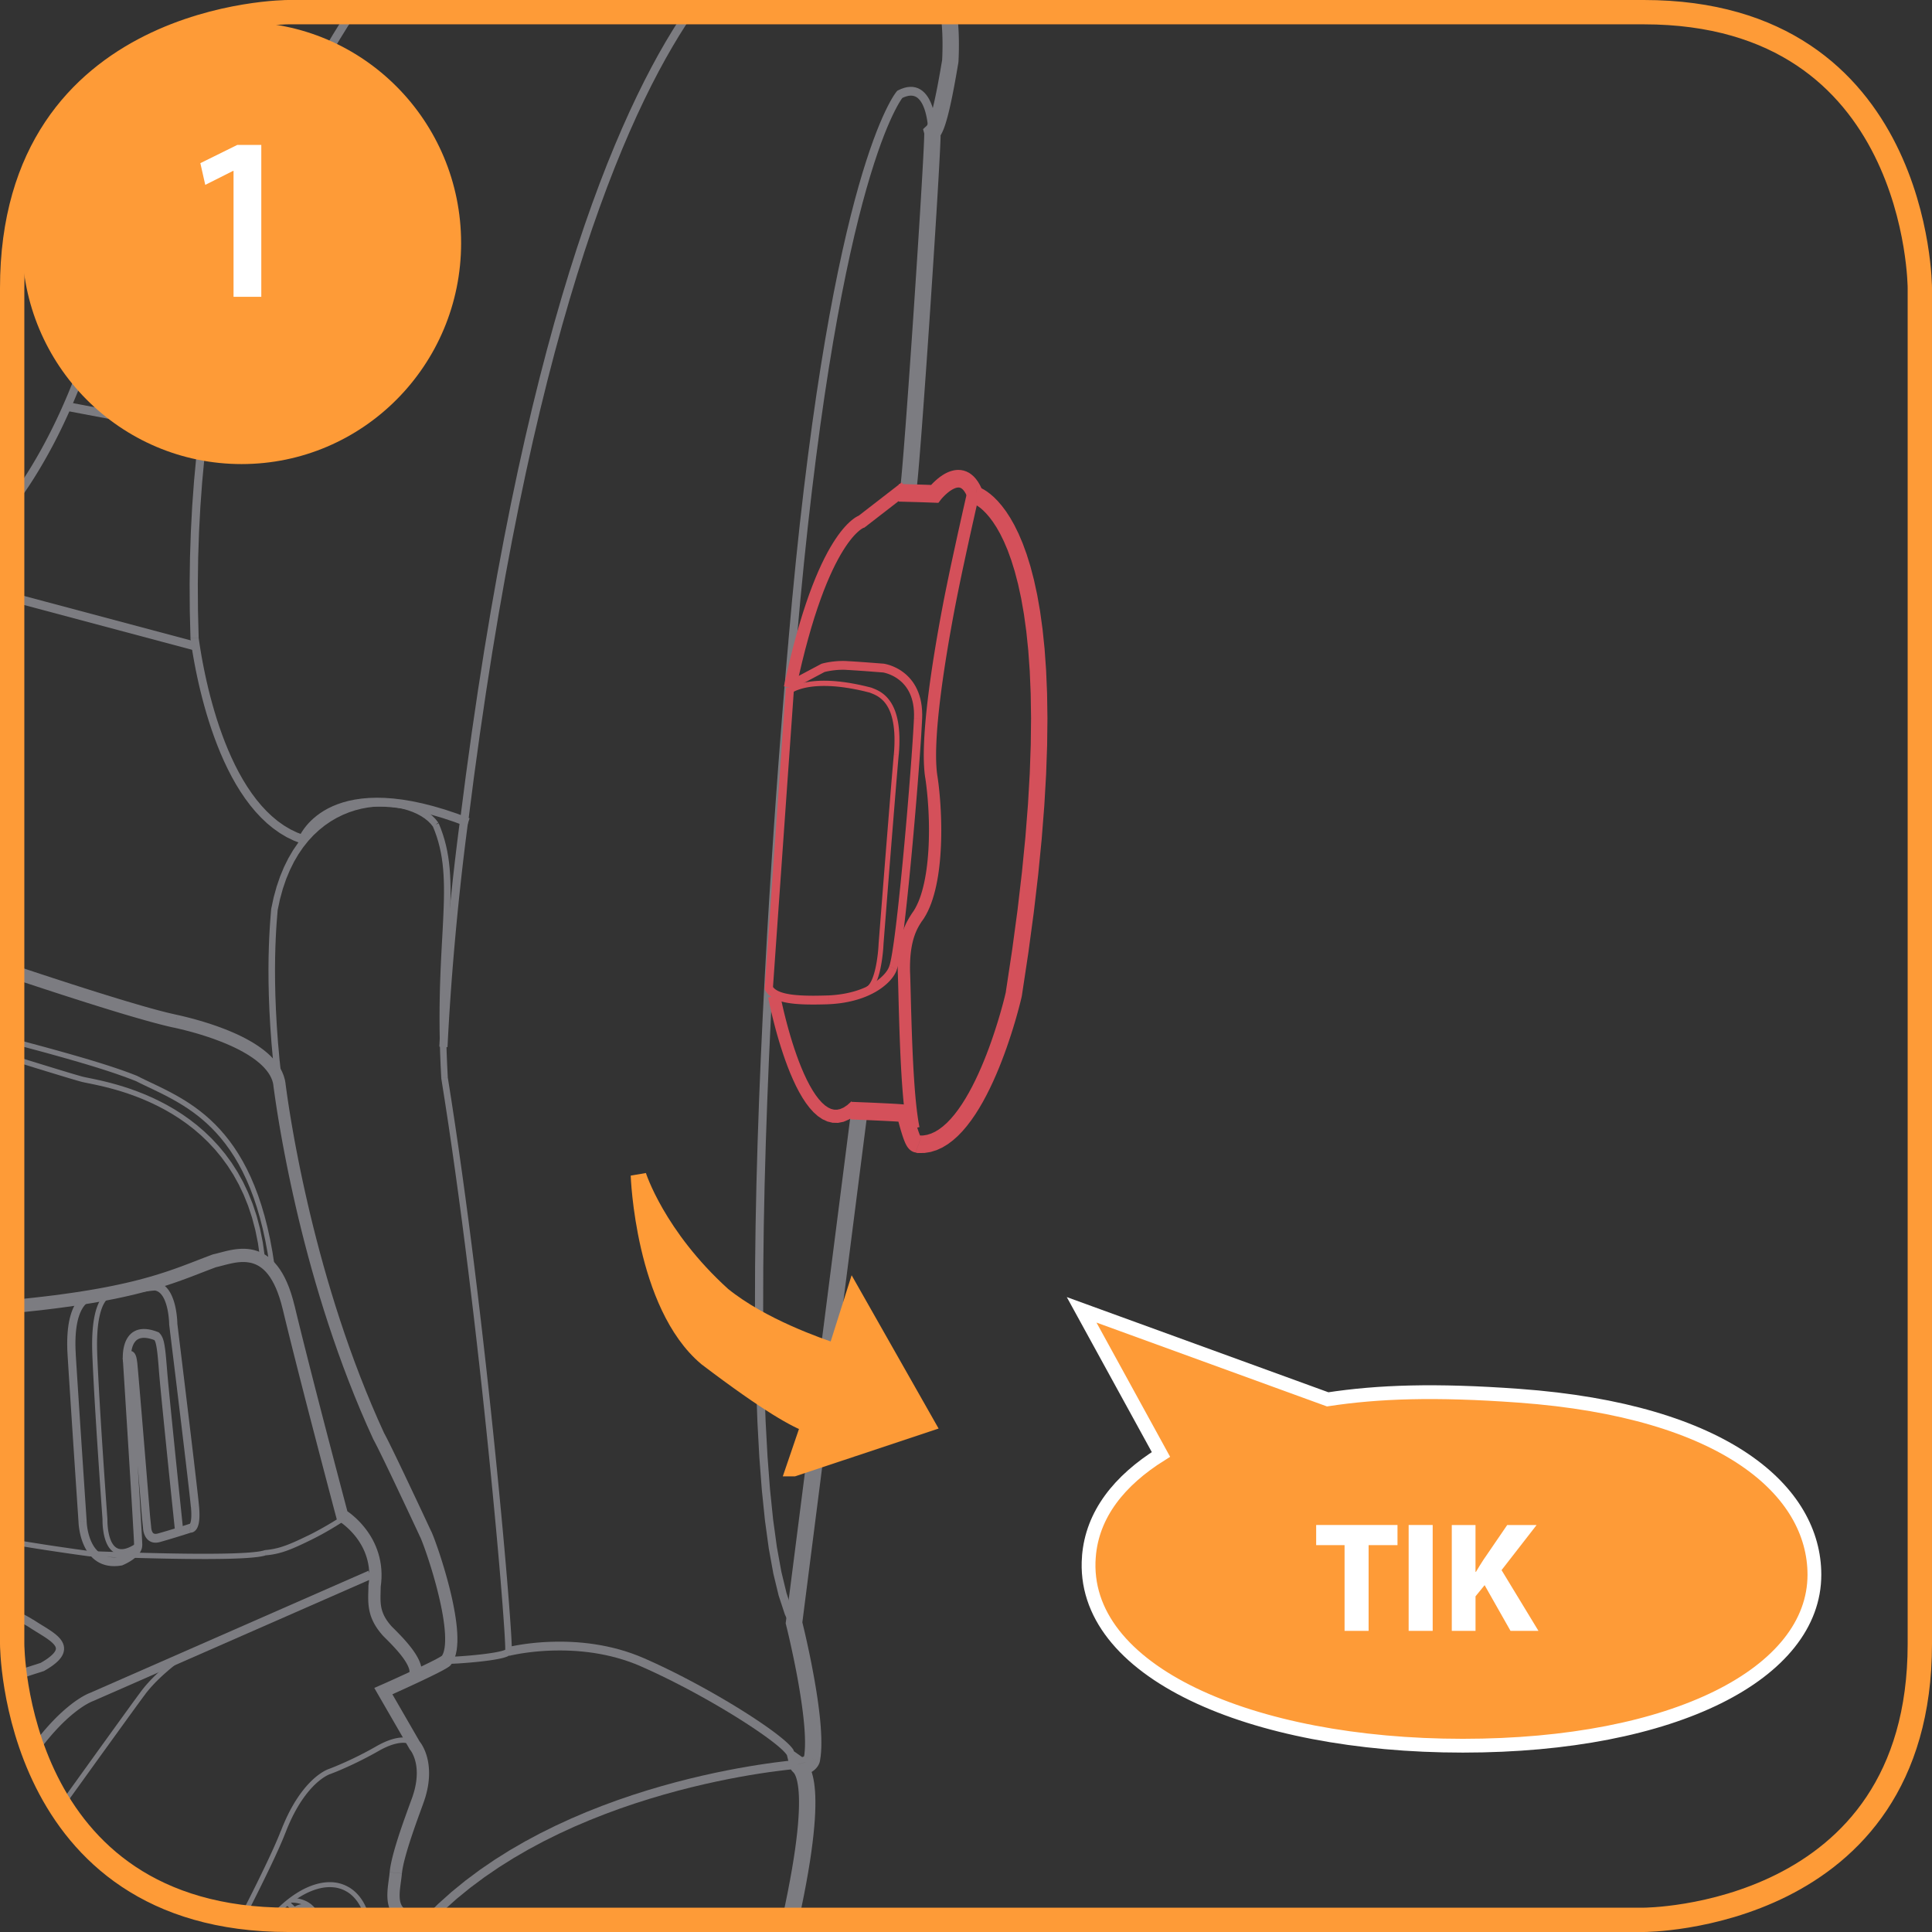 <?xml version="1.0" encoding="UTF-8"?>
<!DOCTYPE svg PUBLIC "-//W3C//DTD SVG 1.1//EN" "http://www.w3.org/Graphics/SVG/1.1/DTD/svg11.dtd">
<!-- Creator: CorelDRAW 2017 -->
<svg xmlns="http://www.w3.org/2000/svg" xml:space="preserve" width="31.566mm" height="31.566mm" version="1.1" style="shape-rendering:geometricPrecision; text-rendering:geometricPrecision; image-rendering:optimizeQuality; fill-rule:evenodd; clip-rule:evenodd"
viewBox="0 0 1330.74 1330.74"
 xmlns:xlink="http://www.w3.org/1999/xlink">
 <rect x="0" y="0" width="1330.74" height="1330.74" fill="#333333" stroke="none"/>
 <defs>
  <style type="text/css">
   <![CDATA[
    .str1 {stroke:#FE9B37;stroke-width:16.76;stroke-miterlimit:4}
    .str3 {stroke:white;stroke-width:9.5;stroke-miterlimit:4}
    .str2 {stroke:#FE9B37;stroke-width:10.72;stroke-miterlimit:4}
    .str0 {stroke:#7C7C81;stroke-width:3.21;stroke-miterlimit:22.926}
    .fil2 {fill:none;fill-rule:nonzero}
    .fil4 {fill:white;fill-rule:nonzero}
    .fil3 {fill:#FE9B37;fill-rule:nonzero}
    .fil1 {fill:#D4505A;fill-rule:nonzero}
    .fil0 {fill:#7C7C81;fill-rule:nonzero}
   ]]>
  </style>
 </defs>
 <g id="Слой_x0020_1">
  <g>
   <path class="fil0" d="M541.32 1116.91l44.97 -352.07 11.18 1.71 -44.97 352.07 -11.04 0.7 -0.14 -2.42zm0.14 2.42l-0.3 -1.19 0.16 -1.23 0.14 2.42zm23.44 92.95l-11.17 -1.75 0.05 -0.33 0.32 -2.14 0.23 -2.43 0.13 -2.7 0.04 -2.93 -0.06 -3.13 -0.14 -3.31 -0.23 -3.46 -0.31 -3.58 -0.38 -3.68 -0.44 -3.76 -0.5 -3.82 -0.55 -3.85 -0.59 -3.86 -0.62 -3.85 -0.65 -3.82 -0.67 -3.78 -0.69 -3.7 -0.7 -3.61 -0.7 -3.5 -0.69 -3.36 -0.68 -3.21 -0.65 -3.04 -0.62 -2.84 -0.59 -2.63 -0.54 -2.39 -0.5 -2.13 -0.44 -1.86 -0.38 -1.59 -0.3 -1.24 -0.23 -0.91 -0.13 -0.57 -0.05 -0.16 10.89 -3.12 0.05 0.22 0.14 0.58 0.24 0.95 0.31 1.29 0.38 1.59 0.46 1.9 0.51 2.19 0.55 2.44 0.61 2.68 0.63 2.9 0.67 3.09 0.69 3.28 0.7 3.44 0.71 3.57 0.71 3.69 0.71 3.79 0.69 3.87 0.67 3.92 0.65 3.97 0.61 3.99 0.56 3.99 0.52 3.98 0.46 3.94 0.4 3.88 0.32 3.82 0.24 3.73 0.16 3.62 0.06 3.5 -0.04 3.37 -0.16 3.23 -0.3 3.08 -0.44 2.92 0.05 -0.33zm-11.17 -1.75l0.03 -0.19 0.03 -0.14 -0.05 0.33zm1.12 3.27l-10.92 2.99 8.55 -6.56 0.01 0.01 -0 -0 0 0 -0.03 -0.01 -0 -0 0.03 0.01 0.04 0 0 0 0.06 -0 0.08 -0.01 0.08 -0.01 0.1 -0.03 0.09 -0.03 0.13 -0.05 0.12 -0.05 0.11 -0.05 0.14 -0.08 0.12 -0.07 0.11 -0.08 0.12 -0.08 0.09 -0.07 0.08 -0.08 0.05 -0.05 0.06 -0.07 0.03 -0.03 -0.02 0.02 0.01 -0.01 -0.05 0.09 -0.08 0.16 -0.08 0.21 -0.08 0.28 -0.07 0.38 11.17 1.75 -0.17 0.91 -0.23 0.82 -0.29 0.76 -0.34 0.72 -0.37 0.65 -0.35 0.55 -0.42 0.57 -0.43 0.51 -0.43 0.47 -0.48 0.47 -0.48 0.43 -0.51 0.42 -0.51 0.38 -0.55 0.37 -0.57 0.34 -0.57 0.31 -0.63 0.3 -0.63 0.26 -0.64 0.23 -0.7 0.21 -0.7 0.16 -0.73 0.13 -0.73 0.08 -0.76 0.04 -0.81 -0.03 -0.78 -0.08 -0.78 -0.13 -0.81 -0.21 -0.84 -0.29 -0.8 -0.35 -0.79 -0.43 -0.77 -0.5 8.55 -6.56zm-10.92 2.99l-3.67 -15.21 12.22 8.66 -8.55 6.56zm5.94 106.99l-10.99 -2.85 1.98 -9.21 1.76 -8.65 1.54 -8.09 1.35 -7.56 1.16 -7.04 0.98 -6.55 0.8 -6.07 0.65 -5.6 0.51 -5.16 0.36 -4.73 0.24 -4.31 0.12 -3.92 0.02 -3.54 -0.07 -3.17 -0.16 -2.82 -0.22 -2.5 -0.28 -2.18 -0.32 -1.88 -0.35 -1.6 -0.36 -1.34 -0.36 -1.09 -0.35 -0.88 -0.32 -0.69 -0.29 -0.51 -0.26 -0.4 -0.23 -0.3 -0.21 -0.25 -0.2 -0.2 -0.31 -0.31 -0.45 -0.47 -0.73 -0.94 -0.93 -2.16 10.92 -2.99 -0.75 -1.76 -0.37 -0.5 0.06 0.06 0.33 0.33 0.56 0.6 0.63 0.75 0.69 0.91 0.7 1.09 0.7 1.26 0.67 1.42 0.64 1.6 0.59 1.8 0.54 1.99 0.48 2.21 0.42 2.44 0.34 2.69 0.27 2.96 0.18 3.25 0.08 3.56 -0.02 3.9 -0.13 4.24 -0.25 4.62 -0.39 5 -0.52 5.4 -0.67 5.83 -0.83 6.28 -1 6.74 -1.19 7.23 -1.37 7.72 -1.58 8.25 -1.78 8.79 -2 9.34zm110.23 -1280.63l-11.1 -2.23 -0.08 0.74 0.05 -1.16 0.05 -1.15 0.05 -1.12 0.03 -1.13 0.03 -1.13 0.03 -1.11 0.02 -1.08 0.01 -1.09 0.01 -1.09 0 -1.07 -0 -1.05 -0.01 -1.05 -0.02 -1.06 -0.02 -1.03 -0.03 -1.02 -0.03 -1.03 -0.03 -1 -0.05 -0.98 -0.05 -0.98 -0.06 -0.99 -0.06 -0.98 -0.06 -0.96 -0.08 -0.95 -0.08 -0.94 -0.08 -0.93 -0.09 -0.94 -0.09 -0.91 -0.1 -0.9 -0.11 -0.91 -0.11 -0.9 -0.11 -0.88 -0.12 -0.87 11.16 -1.75 0.13 0.97 0.13 0.98 0.12 0.97 0.11 0.98 0.11 1 0.1 1.01 0.1 1 0.09 1.02 0.08 1.03 0.08 1.04 0.07 1.05 0.07 1.04 0.06 1.05 0.06 1.08 0.05 1.09 0.04 1.09 0.03 1.08 0.03 1.1 0.02 1.11 0.02 1.11 0.01 1.13 0 1.15 -0 1.14 -0.01 1.14 -0.01 1.16 -0.02 1.18 -0.03 1.18 -0.03 1.17 -0.04 1.2 -0.05 1.21 -0.05 1.21 -0.06 1.22 -0.08 0.74zm0.08 -0.74l-0.02 0.39 -0.06 0.35 0.08 -0.74zm-12.55 46.95l-10.83 3.32 1.72 -6.26 -0.12 0.12 0.07 -0.1 0.19 -0.31 0.27 -0.53 0.32 -0.68 0.33 -0.81 0.36 -0.96 0.38 -1.08 0.38 -1.17 0.39 -1.28 0.39 -1.38 0.4 -1.44 0.39 -1.52 0.4 -1.59 0.39 -1.66 0.4 -1.69 0.38 -1.74 0.38 -1.79 0.38 -1.82 0.38 -1.85 0.37 -1.86 0.37 -1.89 0.36 -1.9 0.35 -1.9 0.35 -1.9 0.34 -1.9 0.34 -1.88 0.32 -1.85 0.32 -1.84 0.31 -1.82 0.31 -1.77 0.29 -1.73 11.1 2.23 -0.3 1.75 -0.31 1.79 -0.31 1.82 -0.32 1.86 -0.33 1.9 -0.35 1.91 -0.34 1.92 -0.36 1.94 -0.36 1.94 -0.37 1.94 -0.38 1.94 -0.38 1.93 -0.39 1.91 -0.4 1.88 -0.4 1.86 -0.41 1.84 -0.41 1.8 -0.42 1.75 -0.42 1.7 -0.43 1.66 -0.44 1.61 -0.44 1.54 -0.45 1.49 -0.46 1.43 -0.47 1.35 -0.48 1.29 -0.52 1.25 -0.54 1.17 -0.58 1.11 -0.66 1.1 -0.78 1.06 -0.97 1.04 1.72 -6.26zm-10.83 3.32l-1 -3.73 2.72 -2.53 -1.72 6.26zm-5.78 246.12l-10.99 -2.8 0.18 -1.16 0.31 -2.73 0.39 -3.93 0.45 -5.02 0.51 -5.99 0.56 -6.88 0.6 -7.68 0.65 -8.4 0.67 -9.03 0.7 -9.59 0.73 -10.06 0.74 -10.45 0.75 -10.76 0.76 -10.98 0.76 -11.13 0.75 -11.18 0.74 -11.16 0.73 -11.06 0.71 -10.88 0.68 -10.61 0.65 -10.26 0.62 -9.83 0.56 -9.32 0.52 -8.71 0.47 -8.04 0.41 -7.28 0.35 -6.44 0.27 -5.51 0.2 -4.48 0.12 -3.36 0.04 -2.06 0.17 0.63 10.83 -3.32 0.28 2.69 -0.04 2.5 -0.13 3.52 -0.2 4.57 -0.28 5.56 -0.35 6.47 -0.41 7.31 -0.47 8.06 -0.52 8.74 -0.57 9.33 -0.62 9.84 -0.65 10.27 -0.68 10.62 -0.71 10.89 -0.73 11.07 -0.74 11.18 -0.75 11.19 -0.76 11.13 -0.76 10.99 -0.75 10.77 -0.75 10.46 -0.73 10.07 -0.7 9.61 -0.67 9.06 -0.65 8.42 -0.61 7.71 -0.56 6.91 -0.51 6.05 -0.46 5.1 -0.41 4.09 -0.35 3.04 -0.35 2.2z"/>
  </g>
  <g>
   <path class="fil1" d="M639.43 336.28l8.67 7.82 -4.49 2.15 -0 0 -0.19 -0 -0.17 -0.01 -0.21 -0.01 -0.36 -0.01 -0.39 -0.02 -0.43 -0.01 -0.54 -0.02 -0.55 -0.02 -0.62 -0.02 -0.67 -0.03 -0.7 -0.02 -0.77 -0.03 -0.79 -0.03 -0.85 -0.03 -0.88 -0.03 -0.9 -0.03 -0.94 -0.03 -0.96 -0.03 -0.99 -0.03 -1.01 -0.03 -1.04 -0.03 -1.05 -0.03 -1.05 -0.03 -1.07 -0.03 -1.08 -0.03 -1.08 -0.03 -1.08 -0.03 -1.08 -0.03 -1.08 -0.03 -1.07 -0.03 -1.05 -0.02 0.19 -12.13 1.07 0.03 1.07 0.03 1.08 0.03 1.09 0.03 1.08 0.03 1.08 0.03 1.08 0.03 1.08 0.03 1.07 0.03 1.05 0.03 1.02 0.03 1.02 0.03 1 0.03 0.97 0.03 0.94 0.03 0.91 0.03 0.87 0.03 0.84 0.03 0.81 0.03 0.75 0.03 0.73 0.02 0.67 0.03 0.61 0.02 0.58 0.02 0.48 0.02 0.48 0.01 0.39 0.02 0.29 0.01 0.3 0.01 0.21 0.01 0.04 0 0.07 0 -4.49 2.15zm8.67 7.82l-1.75 2.25 -2.74 -0.09 4.49 -2.15zm25.14 -8.88l-2.67 11.77 -3.9 -3.66 -0.74 -1.83 -0.75 -1.51 -0.73 -1.22 -0.68 -0.94 -0.63 -0.7 -0.57 -0.5 -0.52 -0.35 -0.46 -0.23 -0.46 -0.15 -0.48 -0.09 -0.5 -0.03 -0.57 0.04 -0.65 0.11 -0.7 0.19 -0.73 0.28 -0.79 0.36 -0.8 0.43 -0.81 0.49 -0.81 0.54 -0.79 0.59 -0.77 0.62 -0.74 0.63 -0.7 0.63 -0.65 0.62 -0.58 0.59 -0.54 0.56 -0.46 0.49 -0.37 0.41 -0.29 0.34 -0.2 0.24 -0.14 0.18 0.01 -0.02 -8.67 -7.82 0.12 -0.16 0.18 -0.22 0.31 -0.38 0.42 -0.48 0.52 -0.59 0.61 -0.65 0.67 -0.71 0.78 -0.78 0.86 -0.82 0.93 -0.84 1.01 -0.86 1.08 -0.87 1.15 -0.85 1.22 -0.83 1.3 -0.79 1.38 -0.73 1.44 -0.65 1.53 -0.56 1.61 -0.44 1.68 -0.3 1.77 -0.12 1.84 0.1 1.86 0.35 1.86 0.62 1.83 0.9 1.73 1.18 1.63 1.43 1.51 1.68 1.39 1.91 1.26 2.13 1.16 2.36 1.05 2.59 -3.9 -3.66zm-2.67 11.77l-2.82 -0.76 -1.08 -2.9 3.9 3.66zm33.22 339.08l-10.97 -2.91 -0.08 0.4 4.42 -29.28 3.71 -27.55 3.02 -25.88 2.39 -24.26 1.78 -22.69 1.22 -21.16 0.69 -19.7 0.21 -18.27 -0.25 -16.91 -0.65 -15.59 -1.03 -14.32 -1.35 -13.1 -1.65 -11.94 -1.9 -10.82 -2.12 -9.76 -2.28 -8.74 -2.42 -7.79 -2.5 -6.88 -2.57 -6.02 -2.57 -5.23 -2.54 -4.48 -2.48 -3.79 -2.38 -3.17 -2.23 -2.58 -2.05 -2.07 -1.84 -1.61 -1.61 -1.2 -1.33 -0.86 -1.02 -0.56 -0.69 -0.31 -0.35 -0.13 0.22 0.07 2.67 -11.77 0.66 0.21 0.94 0.36 1.34 0.62 1.7 0.93 1.99 1.29 2.26 1.7 2.47 2.15 2.63 2.66 2.77 3.21 2.86 3.81 2.9 4.45 2.92 5.13 2.88 5.87 2.83 6.65 2.73 7.48 2.6 8.36 2.43 9.29 2.23 10.27 1.99 11.31 1.71 12.39 1.4 13.52 1.05 14.72 0.67 15.96 0.25 17.25 -0.21 18.6 -0.7 19.99 -1.24 21.45 -1.8 22.95 -2.4 24.5 -3.05 26.11 -3.73 27.77 -4.45 29.47 -0.08 0.4zm0.08 -0.4l-0.04 0.23 -0.04 0.18 0.08 -0.4zm-73.19 108.16l4.09 -11.29 -1.74 -0.41 2.8 -0.03 2.74 -0.45 2.72 -0.85 2.73 -1.25 2.72 -1.65 2.72 -2.04 2.71 -2.41 2.66 -2.76 2.63 -3.09 2.57 -3.38 2.5 -3.63 2.43 -3.87 2.35 -4.05 2.27 -4.22 2.18 -4.34 2.09 -4.44 1.99 -4.49 1.89 -4.52 1.79 -4.5 1.69 -4.47 1.58 -4.39 1.47 -4.29 1.37 -4.15 1.26 -3.98 1.15 -3.77 1.04 -3.54 0.92 -3.27 0.81 -2.96 0.69 -2.64 0.57 -2.27 0.45 -1.86 0.33 -1.41 10.97 2.91 -0.36 1.57 -0.48 1.98 -0.6 2.37 -0.72 2.75 -0.84 3.08 -0.95 3.39 -1.07 3.66 -1.19 3.91 -1.31 4.12 -1.42 4.3 -1.53 4.45 -1.65 4.57 -1.76 4.66 -1.87 4.71 -1.99 4.74 -2.1 4.73 -2.21 4.7 -2.33 4.63 -2.44 4.54 -2.56 4.41 -2.68 4.26 -2.81 4.07 -2.94 3.86 -3.07 3.61 -3.22 3.33 -3.38 3.01 -3.55 2.66 -3.73 2.26 -3.92 1.79 -4.09 1.27 -4.26 0.69 -4.37 0.05 -1.74 -0.41zm1.74 0.41l-0.91 -0.06 -0.83 -0.35 1.74 0.41zm-10.13 -21.36l1.81 -11.96 4.53 4.39 0.55 2.11 0.52 1.96 0.49 1.8 0.46 1.66 0.43 1.51 0.41 1.37 0.38 1.25 0.35 1.11 0.33 0.99 0.31 0.87 0.28 0.76 0.25 0.64 0.22 0.53 0.19 0.4 0.16 0.3 0.12 0.22 0.05 0.09 -0.01 -0.01 -0.05 -0.07 -0.15 -0.16 -0.21 -0.18 -0.27 -0.19 -0.34 -0.19 -0.27 -0.11 -0.19 -0.06 -0.12 -0.03 0.09 0.01 0.25 0.05 0.29 0.06 0.41 0.1 0.59 0.17 0.61 0.23 -4.09 11.29 0.16 0.05 0.14 0.05 -0.02 -0 -0.13 -0.03 -0.16 -0.03 -0.32 -0.06 -0.52 -0.13 -0.59 -0.19 -0.67 -0.28 -0.74 -0.41 -0.67 -0.47 -0.63 -0.53 -0.58 -0.6 -0.5 -0.61 -0.48 -0.66 -0.43 -0.69 -0.38 -0.68 -0.38 -0.74 -0.36 -0.8 -0.36 -0.84 -0.36 -0.91 -0.36 -0.97 -0.38 -1.08 -0.39 -1.16 -0.4 -1.26 -0.42 -1.37 -0.44 -1.49 -0.46 -1.61 -0.48 -1.74 -0.51 -1.88 -0.54 -2.02 -0.56 -2.17 4.53 4.39zm1.81 -11.96l3.57 0.64 0.97 3.75 -4.53 -4.39zm-38.31 10.13l0.34 -12.12 0.08 0 0.32 0.01 0.45 0.02 0.6 0.02 0.79 0.03 0.91 0.04 1.03 0.04 1.15 0.05 1.26 0.05 1.35 0.05 1.43 0.06 1.5 0.06 1.55 0.06 1.61 0.07 1.64 0.07 1.66 0.08 1.67 0.08 1.67 0.08 1.65 0.08 1.64 0.08 1.6 0.08 1.55 0.08 1.5 0.08 1.42 0.08 1.34 0.08 1.26 0.08 1.15 0.08 1.05 0.08 0.93 0.08 0.81 0.07 0.73 0.08 0.69 0.11 -1.81 11.96 -0.14 -0.02 -0.44 -0.05 -0.67 -0.06 -0.83 -0.07 -0.97 -0.07 -1.1 -0.08 -1.21 -0.07 -1.32 -0.08 -1.4 -0.08 -1.47 -0.08 -1.53 -0.08 -1.58 -0.08 -1.62 -0.08 -1.65 -0.08 -1.66 -0.08 -1.67 -0.08 -1.65 -0.08 -1.62 -0.07 -1.59 -0.07 -1.55 -0.06 -1.5 -0.06 -1.42 -0.06 -1.35 -0.05 -1.25 -0.05 -1.16 -0.05 -1.04 -0.04 -0.9 -0.04 -0.75 -0.03 -0.64 -0.02 -0.46 -0.02 -0.25 -0.01 -0.12 -0z"/>
  </g>
  <g>
   <path class="fil0" d="M56.71 245.31l5.26 2.22 0.01 -0.03 -1.37 3.87 -1.39 3.82 -1.4 3.77 -1.42 3.72 -1.44 3.67 -1.46 3.62 -1.47 3.57 -1.49 3.53 -1.51 3.48 -1.52 3.43 -1.54 3.38 -1.55 3.34 -1.56 3.29 -1.58 3.25 -1.59 3.2 -1.61 3.15 -1.62 3.11 -1.64 3.06 -1.65 3.01 -1.67 2.97 -1.67 2.93 -1.69 2.89 -1.7 2.85 -1.71 2.8 -1.72 2.75 -1.74 2.71 -1.75 2.67 -1.76 2.63 -1.77 2.59 -1.78 2.55 -1.79 2.5 -1.8 2.47 -4.43 -3.79 1.77 -2.42 1.75 -2.45 1.75 -2.5 1.74 -2.54 1.72 -2.58 1.72 -2.62 1.7 -2.66 1.69 -2.7 1.69 -2.75 1.67 -2.79 1.66 -2.84 1.65 -2.88 1.64 -2.92 1.62 -2.96 1.61 -3.01 1.6 -3.06 1.58 -3.1 1.57 -3.14 1.56 -3.2 1.55 -3.24 1.53 -3.29 1.51 -3.33 1.5 -3.38 1.49 -3.43 1.47 -3.48 1.45 -3.52 1.43 -3.57 1.42 -3.63 1.41 -3.67 1.39 -3.72 1.37 -3.77 1.35 -3.82 0.01 -0.03zm-0.01 0.03l0.01 -0.03 -0.08 0.22 0.06 -0.19zm16.4 -9.8l-5.51 1.26 0 0 -0.27 -1.28 -0.26 -1.15 -0.24 -1.02 -0.23 -0.88 -0.22 -0.75 -0.2 -0.61 -0.17 -0.44 -0.13 -0.27 -0.03 -0.07 0.13 0.15 0.4 0.28 0.74 0.22 0.78 -0.08 0.48 -0.22 0.15 -0.12 -0.03 0.04 -0.13 0.21 -0.21 0.37 -0.26 0.5 -0.29 0.63 -0.32 0.75 -0.35 0.85 -0.37 0.95 -0.4 1.05 -0.42 1.15 -0.45 1.24 -0.47 1.32 -0.51 1.42 -0.54 1.5 -0.56 1.59 -0.59 1.67 -0.63 1.74 -5.26 -2.22 0.62 -1.73 0.59 -1.65 0.56 -1.59 0.54 -1.5 0.51 -1.42 0.48 -1.35 0.46 -1.26 0.44 -1.19 0.42 -1.11 0.4 -1.03 0.39 -0.95 0.38 -0.87 0.38 -0.81 0.38 -0.75 0.4 -0.68 0.45 -0.65 0.53 -0.62 0.69 -0.59 1 -0.48 1.28 -0.13 1.24 0.38 0.89 0.65 0.62 0.73 0.44 0.73 0.35 0.74 0.31 0.8 0.28 0.86 0.28 0.94 0.27 1.04 0.27 1.13 0.27 1.24 0.28 1.35 0 0zm15.45 49.4l-1.18 5.93 -0.44 -0.15 -1.19 -0.65 -1.08 -0.83 -0.98 -0.97 -0.89 -1.09 -0.85 -1.21 -0.79 -1.31 -0.76 -1.4 -0.74 -1.51 -0.71 -1.59 -0.69 -1.67 -0.67 -1.75 -0.65 -1.82 -0.63 -1.88 -0.62 -1.94 -0.6 -1.99 -0.58 -2.02 -0.56 -2.04 -0.55 -2.07 -0.53 -2.08 -0.51 -2.08 -0.5 -2.08 -0.48 -2.06 -0.46 -2.04 -0.44 -2 -0.43 -1.97 -0.41 -1.92 -0.38 -1.85 -0.37 -1.79 -0.35 -1.72 -0.32 -1.62 -0.31 -1.53 -0.29 -1.43 5.51 -1.26 0.29 1.43 0.31 1.53 0.32 1.62 0.35 1.7 0.37 1.77 0.38 1.84 0.4 1.89 0.42 1.94 0.44 1.98 0.45 2.01 0.47 2.02 0.48 2.04 0.51 2.03 0.51 2.02 0.54 2 0.55 1.99 0.56 1.94 0.57 1.89 0.59 1.84 0.6 1.78 0.61 1.69 0.62 1.61 0.63 1.52 0.63 1.41 0.63 1.29 0.63 1.16 0.62 1.02 0.59 0.85 0.56 0.69 0.51 0.51 0.43 0.34 0.33 0.19 -0.44 -0.15zm-1.18 5.93l-0.22 -0.05 -0.23 -0.1 0.44 0.15zm52.42 12.33l-52.42 -12.33 1.18 -5.93 52.42 12.33 -1.18 5.93z"/>
  </g>
  <g>
   <path class="fil0" d="M207.58 580.95l1.64 -5.8 -2.89 0.83 -0.27 0.35 0.22 -0.44 0.39 -0.74 0.54 -0.97 0.7 -1.16 0.87 -1.32 1.05 -1.45 1.24 -1.57 1.44 -1.65 1.65 -1.7 1.87 -1.74 2.11 -1.74 2.34 -1.72 2.6 -1.68 2.86 -1.61 3.13 -1.51 3.41 -1.39 3.7 -1.25 3.99 -1.08 4.3 -0.88 4.62 -0.67 4.93 -0.43 5.27 -0.17 5.62 0.12 5.97 0.43 6.33 0.76 6.71 1.12 7.1 1.5 7.48 1.9 7.9 2.32 8.31 2.77 8.74 3.25 -1.9 5.7 -8.58 -3.19 -8.14 -2.71 -7.71 -2.26 -7.29 -1.85 -6.88 -1.45 -6.48 -1.08 -6.09 -0.73 -5.71 -0.41 -5.35 -0.12 -4.98 0.16 -4.65 0.4 -4.31 0.63 -3.98 0.82 -3.68 0.99 -3.38 1.14 -3.09 1.26 -2.82 1.37 -2.57 1.44 -2.31 1.5 -2.08 1.53 -1.85 1.54 -1.64 1.53 -1.44 1.48 -1.25 1.43 -1.07 1.35 -0.9 1.25 -0.74 1.12 -0.59 0.97 -0.45 0.81 -0.33 0.63 -0.24 0.47 -0.5 0.77 -2.89 0.83zm2.89 -0.83l-1.2 1.39 -1.69 -0.56 2.89 -0.83zm-79.28 -140.48l5.64 -0.19 -0.03 -0.33 0.39 2.71 0.46 3.07 0.55 3.41 0.63 3.71 0.73 4 0.83 4.25 0.93 4.49 1.03 4.69 1.14 4.87 1.26 5.02 1.38 5.14 1.5 5.24 1.62 5.32 1.76 5.36 1.9 5.38 2.03 5.38 2.18 5.35 2.32 5.28 2.47 5.2 2.63 5.09 2.78 4.95 2.95 4.79 3.11 4.6 3.27 4.38 3.45 4.14 3.61 3.87 3.79 3.59 3.96 3.28 4.15 2.94 4.34 2.58 4.53 2.2 4.73 1.8 -1.64 5.8 -5.18 -1.98 -4.96 -2.41 -4.73 -2.82 -4.5 -3.19 -4.28 -3.53 -4.06 -3.85 -3.86 -4.13 -3.65 -4.39 -3.46 -4.62 -3.26 -4.82 -3.08 -5 -2.9 -5.16 -2.72 -5.27 -2.56 -5.38 -2.4 -5.45 -2.23 -5.5 -2.09 -5.52 -1.94 -5.51 -1.8 -5.48 -1.67 -5.43 -1.53 -5.35 -1.4 -5.24 -1.29 -5.11 -1.17 -4.96 -1.05 -4.77 -0.95 -4.56 -0.84 -4.33 -0.74 -4.07 -0.65 -3.78 -0.56 -3.47 -0.47 -3.13 -0.4 -2.77 -0.03 -0.33zm0.03 0.33l-0.03 -0.17 -0 -0.16 0.03 0.33zm108.9 -433.35l4.62 3.51 -5.38 8.36 -5.37 8.67 -5.35 8.98 -5.31 9.29 -5.27 9.6 -5.21 9.91 -5.13 10.23 -5.05 10.54 -4.96 10.86 -4.86 11.18 -4.73 11.51 -4.61 11.84 -4.47 12.16 -4.31 12.49 -4.15 12.82 -3.97 13.16 -3.78 13.49 -3.58 13.84 -3.37 14.17 -3.14 14.51 -2.91 14.86 -2.66 15.21 -2.4 15.56 -2.13 15.9 -1.84 16.26 -1.55 16.61 -1.24 16.97 -0.92 17.33 -0.59 17.7 -0.25 18.06 0.11 18.42 0.48 18.79 -5.64 0.19 -0.48 -18.92 -0.11 -18.55 0.25 -18.18 0.6 -17.82 0.92 -17.46 1.25 -17.11 1.56 -16.74 1.86 -16.39 2.15 -16.04 2.42 -15.68 2.69 -15.34 2.93 -14.99 3.17 -14.64 3.39 -14.3 3.62 -13.95 3.82 -13.62 4.01 -13.28 4.19 -12.94 4.35 -12.61 4.51 -12.28 4.65 -11.95 4.78 -11.62 4.9 -11.29 5.01 -10.97 5.11 -10.64 5.19 -10.33 5.26 -10.01 5.32 -9.69 5.37 -9.38 5.4 -9.07 5.43 -8.76 5.43 -8.45z"/>
  </g>
  <g>
   <path class="fil0" d="M322.46 566.03l-5.58 -0.94 -0 0.05 3.96 -30.78 4.09 -29.73 4.23 -28.72 4.34 -27.72 4.46 -26.73 4.56 -25.77 4.66 -24.82 4.74 -23.89 4.83 -22.98 4.9 -22.09 4.97 -21.2 5.03 -20.35 5.08 -19.51 5.12 -18.68 5.15 -17.88 5.18 -17.09 5.2 -16.32 5.21 -15.57 5.22 -14.83 5.21 -14.11 5.2 -13.41 5.19 -12.73 5.16 -12.07 5.12 -11.42 5.08 -10.79 5.03 -10.18 4.97 -9.58 4.91 -9.01 4.84 -8.45 4.76 -7.9 4.66 -7.39 4.58 -6.88 4.55 3.6 -4.49 6.76 -4.6 7.27 -4.68 7.8 -4.78 8.33 -4.85 8.9 -4.92 9.47 -4.98 10.08 -5.03 10.68 -5.07 11.32 -5.11 11.97 -5.14 12.63 -5.16 13.32 -5.18 14.02 -5.19 14.74 -5.18 15.48 -5.17 16.23 -5.16 17 -5.13 17.79 -5.1 18.6 -5.05 19.43 -5.01 20.27 -4.95 21.13 -4.88 22.01 -4.81 22.91 -4.73 23.82 -4.64 24.75 -4.55 25.7 -4.45 26.67 -4.33 27.66 -4.21 28.66 -4.09 29.68 -3.95 30.72 -0 0.05zm0 -0.05l-0 0.05 -0.02 0.13 0.02 -0.18zm-14.22 155.28l-5.63 -0.35 0.4 -7.81 0.43 -7.74 0.46 -7.64 0.5 -7.55 0.51 -7.43 0.53 -7.31 0.55 -7.18 0.57 -7.02 0.58 -6.87 0.59 -6.69 0.59 -6.53 0.59 -6.33 0.6 -6.13 0.59 -5.92 0.59 -5.69 0.58 -5.46 0.56 -5.21 0.56 -4.96 0.53 -4.69 0.51 -4.41 0.49 -4.12 0.46 -3.82 0.43 -3.51 0.4 -3.19 0.36 -2.86 0.32 -2.51 0.28 -2.15 0.24 -1.79 0.19 -1.41 0.14 -1.02 0.08 -0.62 0.03 -0.22 5.58 0.94 -0.03 0.2 -0.08 0.61 -0.14 1.02 -0.19 1.4 -0.23 1.77 -0.28 2.15 -0.32 2.5 -0.36 2.84 -0.4 3.17 -0.43 3.5 -0.46 3.81 -0.49 4.11 -0.51 4.4 -0.53 4.67 -0.55 4.95 -0.56 5.2 -0.58 5.44 -0.59 5.67 -0.59 5.9 -0.59 6.11 -0.59 6.31 -0.59 6.5 -0.59 6.68 -0.57 6.85 -0.57 7 -0.55 7.14 -0.53 7.28 -0.51 7.41 -0.49 7.51 -0.46 7.62 -0.43 7.71 -0.4 7.79z"/>
  </g>
  <g>
   <path class="fil0" d="M621.83 67.07l-4.15 -4.14 0.84 -0.67 2.23 -1.03 2.15 -0.75 2.07 -0.47 1.99 -0.2 1.91 0.07 1.81 0.34 1.7 0.58 1.57 0.81 1.42 1 1.29 1.16 1.16 1.29 1.02 1.39 0.91 1.47 0.81 1.54 0.71 1.58 0.63 1.61 0.54 1.63 0.48 1.63 0.41 1.63 0.35 1.59 0.3 1.56 0.25 1.51 0.21 1.44 0.17 1.36 0.13 1.26 0.1 1.13 0.07 1.01 0.05 0.86 0.03 0.71 0.02 0.54 0.01 0.35 0 0.14 -5.64 0.03 0 -0.07 -0.01 -0.27 -0.01 -0.46 -0.03 -0.63 -0.05 -0.79 -0.07 -0.92 -0.09 -1.05 -0.11 -1.15 -0.15 -1.22 -0.19 -1.3 -0.23 -1.36 -0.27 -1.39 -0.31 -1.42 -0.36 -1.42 -0.41 -1.4 -0.46 -1.37 -0.51 -1.32 -0.56 -1.26 -0.61 -1.17 -0.67 -1.08 -0.71 -0.96 -0.74 -0.83 -0.79 -0.72 -0.83 -0.59 -0.88 -0.45 -0.95 -0.33 -1.05 -0.19 -1.17 -0.05 -1.3 0.13 -1.46 0.34 -1.62 0.56 -1.79 0.83 0.84 -0.67zm-4.15 -4.14l0.36 -0.42 0.48 -0.25 -0.84 0.67zm-69.06 379.74l-5.62 -0.63 0 0.02 2.55 -28.41 2.63 -26.99 2.71 -25.61 2.79 -24.27 2.85 -22.95 2.89 -21.68 2.93 -20.43 2.96 -19.23 2.98 -18.06 2.98 -16.92 2.98 -15.81 2.96 -14.74 2.94 -13.71 2.9 -12.71 2.86 -11.75 2.8 -10.82 2.73 -9.92 2.66 -9.06 2.57 -8.23 2.48 -7.45 2.37 -6.69 2.25 -5.97 2.12 -5.28 1.99 -4.62 1.84 -4.01 1.68 -3.43 1.51 -2.88 1.33 -2.37 1.15 -1.89 0.95 -1.45 0.75 -1.05 0.59 -0.73 4.15 4.14 -0.32 0.4 -0.6 0.84 -0.83 1.27 -1.04 1.72 -1.24 2.2 -1.43 2.73 -1.61 3.28 -1.78 3.87 -1.93 4.49 -2.07 5.15 -2.21 5.85 -2.32 6.57 -2.44 7.33 -2.54 8.13 -2.63 8.95 -2.71 9.82 -2.78 10.72 -2.83 11.65 -2.88 12.63 -2.92 13.63 -2.95 14.67 -2.96 15.74 -2.97 16.84 -2.96 17.99 -2.95 19.16 -2.92 20.37 -2.88 21.62 -2.84 22.9 -2.78 24.21 -2.71 25.56 -2.63 26.94 -2.55 28.36 0 0.02zm0 -0.02l0 0.02 -0.03 0.27 0.03 -0.3zm1.75 676.79l-4.81 3.16 -4.95 -10.57 -4.27 -12.97 -3.68 -15.22 -3.14 -17.33 -2.63 -19.27 -2.16 -21.04 -1.72 -22.64 -1.3 -24.06 -0.91 -25.31 -0.56 -26.37 -0.23 -27.26 0.08 -27.96 0.35 -28.49 0.59 -28.85 0.82 -29.01 1.01 -29 1.18 -28.81 1.32 -28.44 1.42 -27.88 1.51 -27.15 1.57 -26.24 1.6 -25.14 1.6 -23.87 1.57 -22.42 1.52 -20.78 1.44 -18.96 1.34 -16.96 1.2 -14.79 1.04 -12.43 0.85 -9.89 0.63 -7.18 0.39 -4.28 5.62 0.63 -0.39 4.26 -0.63 7.16 -0.85 9.88 -1.03 12.42 -1.2 14.77 -1.34 16.95 -1.44 18.95 -1.52 20.76 -1.57 22.39 -1.59 23.85 -1.6 25.12 -1.57 26.21 -1.51 27.12 -1.42 27.85 -1.32 28.4 -1.17 28.77 -1.01 28.96 -0.82 28.97 -0.59 28.79 -0.35 28.44 -0.08 27.9 0.23 27.18 0.56 26.28 0.91 25.2 1.3 23.93 1.7 22.48 2.14 20.85 2.6 19.02 3.08 17.01 3.57 14.79 4.08 12.38 4.56 9.73z"/>
  </g>
  <g>
   <path class="fil1" d="M591.01 355.56l30.1 -23.3 4.97 7.39 -30.1 23.3 -1.33 0.69 -3.63 -8.08zm4.97 7.39l-0.61 0.47 -0.73 0.22 1.33 -0.69zm-47.75 111.84l-8.25 -2.06 2.14 -9.76 2.16 -9.21 2.17 -8.67 2.19 -8.14 2.19 -7.63 2.19 -7.15 2.19 -6.67 2.17 -6.22 2.16 -5.78 2.13 -5.35 2.11 -4.95 2.07 -4.55 2.04 -4.18 1.99 -3.82 1.95 -3.48 1.9 -3.15 1.83 -2.84 1.77 -2.55 1.7 -2.28 1.63 -2.02 1.55 -1.76 1.46 -1.54 1.37 -1.32 1.27 -1.13 1.18 -0.94 1.07 -0.78 0.96 -0.63 0.83 -0.48 0.7 -0.36 0.55 -0.25 0.38 -0.15 0.36 -0.13 2.3 8.77 0.21 -0.08 -0.08 0.03 -0.2 0.09 -0.33 0.17 -0.47 0.27 -0.6 0.39 -0.74 0.54 -0.86 0.7 -0.99 0.87 -1.1 1.06 -1.21 1.27 -1.32 1.51 -1.41 1.75 -1.51 2.02 -1.59 2.3 -1.67 2.59 -1.75 2.91 -1.81 3.24 -1.88 3.59 -1.93 3.95 -1.98 4.34 -2.02 4.73 -2.06 5.15 -2.08 5.58 -2.11 6.03 -2.13 6.49 -2.14 6.98 -2.14 7.47 -2.15 7.99 -2.14 8.52 -2.13 9.07 -2.1 9.63z"/>
  </g>
  <g>
   <path class="fil1" d="M657.95 417.4l-8.29 -1.88 0 0 0.55 -2.82 0.58 -2.92 0.6 -3.01 0.63 -3.07 0.64 -3.14 0.66 -3.19 0.67 -3.22 0.68 -3.25 0.7 -3.25 0.7 -3.25 0.7 -3.24 0.7 -3.21 0.69 -3.18 0.68 -3.13 0.67 -3.06 0.66 -3 0.65 -2.9 0.62 -2.8 0.6 -2.7 0.58 -2.58 0.54 -2.44 0.52 -2.29 0.48 -2.13 0.44 -1.96 0.4 -1.78 0.36 -1.56 0.31 -1.37 0.27 -1.16 0.21 -0.91 0.15 -0.66 0.1 -0.43 0.03 -0.13 8.21 2.23 -0.03 0.14 -0.09 0.39 -0.16 0.67 -0.21 0.91 -0.26 1.13 -0.31 1.37 -0.36 1.58 -0.4 1.77 -0.44 1.95 -0.48 2.12 -0.51 2.28 -0.54 2.44 -0.58 2.57 -0.6 2.69 -0.62 2.8 -0.65 2.9 -0.65 2.98 -0.67 3.06 -0.68 3.12 -0.69 3.17 -0.69 3.2 -0.7 3.23 -0.7 3.24 -0.69 3.25 -0.68 3.23 -0.67 3.2 -0.65 3.16 -0.64 3.12 -0.62 3.06 -0.6 2.98 -0.57 2.9 -0.54 2.79 0 0zm-12.34 116.75l-8.36 1.42 0 0 -0.37 -2.85 -0.27 -3 -0.19 -3.16 -0.11 -3.31 -0.03 -3.44 0.05 -3.57 0.11 -3.69 0.17 -3.79 0.23 -3.89 0.28 -3.98 0.34 -4.06 0.38 -4.11 0.43 -4.17 0.46 -4.2 0.5 -4.24 0.54 -4.25 0.56 -4.26 0.59 -4.25 0.61 -4.22 0.62 -4.2 0.64 -4.15 0.65 -4.09 0.66 -4.03 0.65 -3.94 0.66 -3.86 0.65 -3.74 0.64 -3.63 0.63 -3.5 0.62 -3.36 0.59 -3.2 0.58 -3.04 0.54 -2.86 8.29 1.88 -0.54 2.84 -0.57 3.01 -0.59 3.18 -0.61 3.33 -0.62 3.47 -0.64 3.6 -0.65 3.72 -0.65 3.82 -0.65 3.91 -0.65 3.99 -0.64 4.05 -0.63 4.11 -0.62 4.15 -0.6 4.17 -0.58 4.19 -0.55 4.2 -0.53 4.19 -0.49 4.17 -0.46 4.13 -0.42 4.09 -0.37 4.02 -0.33 3.95 -0.27 3.86 -0.22 3.76 -0.16 3.65 -0.11 3.53 -0.04 3.39 0.03 3.23 0.1 3.06 0.17 2.87 0.24 2.67 0.32 2.45 0 0zm-10.62 100.33l-7.03 -5.09 0.21 -0.31 1.19 -1.72 1.13 -1.89 1.06 -2.07 1.01 -2.23 0.94 -2.37 0.87 -2.52 0.8 -2.66 0.73 -2.77 0.67 -2.88 0.6 -2.98 0.54 -3.06 0.47 -3.14 0.41 -3.21 0.35 -3.26 0.29 -3.31 0.24 -3.34 0.18 -3.37 0.12 -3.38 0.08 -3.39 0.03 -3.39 -0.02 -3.36 -0.06 -3.35 -0.11 -3.31 -0.14 -3.26 -0.18 -3.21 -0.22 -3.14 -0.24 -3.07 -0.28 -2.98 -0.3 -2.9 -0.32 -2.78 -0.35 -2.67 -0.37 -2.54 8.36 -1.42 0.38 2.68 0.37 2.8 0.34 2.91 0.31 3.01 0.29 3.1 0.25 3.19 0.22 3.26 0.19 3.33 0.15 3.38 0.11 3.44 0.06 3.47 0.03 3.5 -0.03 3.52 -0.08 3.53 -0.13 3.53 -0.19 3.53 -0.24 3.51 -0.3 3.49 -0.37 3.45 -0.43 3.41 -0.5 3.36 -0.58 3.31 -0.65 3.23 -0.73 3.16 -0.82 3.07 -0.9 2.98 -0.99 2.89 -1.1 2.78 -1.19 2.65 -1.31 2.53 -1.43 2.4 -1.55 2.24 0.21 -0.31zm-7.03 -5.09l0.11 -0.18 0.1 -0.13 -0.21 0.31zm-1.09 41.02l-8.46 0.3 0 0 -0.06 -2.39 -0.02 -2.31 0.03 -2.22 0.07 -2.12 0.11 -2.05 0.15 -1.98 0.18 -1.9 0.22 -1.82 0.25 -1.74 0.27 -1.67 0.3 -1.6 0.33 -1.53 0.35 -1.47 0.37 -1.4 0.39 -1.33 0.4 -1.26 0.41 -1.2 0.43 -1.14 0.43 -1.08 0.44 -1.03 0.44 -0.96 0.44 -0.91 0.43 -0.85 0.43 -0.8 0.43 -0.77 0.4 -0.69 0.38 -0.64 0.37 -0.59 0.34 -0.55 0.32 -0.5 0.28 -0.44 0.24 -0.38 7.03 5.09 -0.28 0.45 -0.3 0.46 -0.29 0.46 -0.31 0.49 -0.32 0.51 -0.32 0.55 -0.34 0.58 -0.33 0.59 -0.34 0.65 -0.35 0.69 -0.35 0.73 -0.35 0.78 -0.35 0.81 -0.35 0.88 -0.35 0.93 -0.34 0.98 -0.33 1.05 -0.32 1.11 -0.31 1.17 -0.3 1.23 -0.28 1.31 -0.26 1.38 -0.24 1.45 -0.22 1.52 -0.19 1.6 -0.16 1.69 -0.13 1.76 -0.09 1.85 -0.07 1.95 -0.03 2.02 0.01 2.11 0.06 2.21 0 0zm6.44 105.93l-8.26 1.91 -0.48 -2.54 -0.46 -2.69 -0.43 -2.84 -0.4 -2.98 -0.38 -3.12 -0.35 -3.24 -0.33 -3.35 -0.3 -3.45 -0.29 -3.54 -0.27 -3.61 -0.25 -3.68 -0.23 -3.74 -0.22 -3.79 -0.2 -3.82 -0.19 -3.84 -0.17 -3.85 -0.16 -3.85 -0.15 -3.83 -0.14 -3.81 -0.13 -3.78 -0.12 -3.73 -0.11 -3.66 -0.11 -3.6 -0.1 -3.51 -0.09 -3.42 -0.09 -3.31 -0.08 -3.19 -0.08 -3.06 -0.08 -2.92 -0.08 -2.77 -0.08 -2.61 -0.08 -2.42 8.46 -0.3 0.08 2.45 0.08 2.61 0.08 2.78 0.08 2.93 0.08 3.06 0.08 3.2 0.09 3.31 0.09 3.41 0.1 3.5 0.11 3.58 0.11 3.66 0.12 3.71 0.13 3.75 0.14 3.79 0.15 3.81 0.16 3.82 0.17 3.82 0.19 3.8 0.2 3.78 0.21 3.74 0.23 3.69 0.25 3.63 0.26 3.55 0.28 3.47 0.3 3.36 0.32 3.25 0.34 3.14 0.36 3 0.38 2.84 0.4 2.68 0.42 2.5 0.44 2.31z"/>
  </g>
  <g>
   <path class="fil1" d="M599.86 473.54l-1.11 3.43 0.17 0.05 -3.87 -0.96 -3.7 -0.83 -3.53 -0.7 -3.37 -0.59 -3.21 -0.48 -3.05 -0.38 -2.9 -0.28 -2.75 -0.19 -2.6 -0.11 -2.45 -0.03 -2.31 0.04 -2.17 0.1 -2.03 0.16 -1.91 0.21 -1.76 0.25 -1.64 0.29 -1.51 0.32 -1.39 0.35 -1.28 0.36 -1.15 0.37 -1.04 0.38 -0.94 0.37 -0.82 0.37 -0.73 0.35 -0.62 0.32 -0.52 0.3 -0.43 0.27 -0.34 0.22 -0.24 0.18 -0.16 0.12 -0.09 0.07 0.01 -0.01 -2.19 -2.78 0.09 -0.08 0.16 -0.13 0.25 -0.2 0.35 -0.24 0.43 -0.28 0.52 -0.32 0.62 -0.35 0.72 -0.38 0.83 -0.4 0.93 -0.41 1.04 -0.41 1.14 -0.41 1.27 -0.41 1.38 -0.38 1.49 -0.37 1.61 -0.34 1.74 -0.31 1.87 -0.27 2 -0.22 2.13 -0.17 2.27 -0.1 2.4 -0.04 2.55 0.03 2.69 0.11 2.83 0.2 2.98 0.29 3.14 0.39 3.29 0.49 3.45 0.61 3.61 0.72 3.77 0.85 3.94 0.97 0.17 0.05zm-0.17 -0.05l0.11 0.03 0.06 0.02 -0.17 -0.05zm19.36 46.45l-3.37 -0.36 0 0 0.25 -3.35 0.15 -3.16 0.05 -2.98 -0.03 -2.8 -0.12 -2.63 -0.2 -2.46 -0.27 -2.3 -0.35 -2.14 -0.4 -2 -0.46 -1.85 -0.51 -1.71 -0.56 -1.58 -0.6 -1.45 -0.65 -1.34 -0.67 -1.22 -0.7 -1.12 -0.73 -1.02 -0.74 -0.93 -0.76 -0.84 -0.78 -0.76 -0.78 -0.69 -0.78 -0.62 -0.78 -0.56 -0.78 -0.5 -0.78 -0.46 -0.77 -0.4 -0.75 -0.36 -0.73 -0.33 -0.71 -0.29 -0.69 -0.27 -0.66 -0.25 -0.63 -0.24 1.11 -3.43 0.62 0.24 0.68 0.26 0.74 0.29 0.78 0.32 0.82 0.36 0.85 0.41 0.88 0.46 0.9 0.52 0.91 0.59 0.92 0.66 0.93 0.73 0.92 0.81 0.91 0.91 0.89 0.99 0.88 1.09 0.85 1.2 0.81 1.29 0.78 1.41 0.73 1.52 0.69 1.64 0.62 1.76 0.57 1.89 0.51 2.02 0.44 2.16 0.37 2.3 0.29 2.46 0.21 2.6 0.13 2.77 0.03 2.93 -0.05 3.09 -0.16 3.27 -0.25 3.46 0 0zm-10.53 130.77l-3.38 -0.19 0 -0.06 0.02 -0.27 0.06 -0.78 0.1 -1.29 0.14 -1.75 0.17 -2.19 0.2 -2.6 0.24 -2.99 0.26 -3.33 0.29 -3.67 0.31 -3.97 0.33 -4.25 0.35 -4.49 0.37 -4.7 0.38 -4.91 0.4 -5.06 0.41 -5.2 0.42 -5.31 0.43 -5.39 0.43 -5.44 0.44 -5.48 0.44 -5.47 0.44 -5.44 0.43 -5.4 0.43 -5.3 0.42 -5.2 0.41 -5.06 0.4 -4.89 0.39 -4.7 0.38 -4.48 0.36 -4.24 0.34 -3.96 0.32 -3.66 3.37 0.36 -0.32 3.65 -0.34 3.95 -0.36 4.24 -0.38 4.48 -0.39 4.7 -0.4 4.89 -0.41 5.06 -0.42 5.2 -0.43 5.3 -0.43 5.39 -0.44 5.44 -0.44 5.47 -0.44 5.48 -0.43 5.44 -0.43 5.39 -0.42 5.31 -0.41 5.2 -0.4 5.06 -0.38 4.9 -0.37 4.71 -0.35 4.49 -0.33 4.24 -0.31 3.97 -0.29 3.67 -0.26 3.34 -0.24 2.98 -0.2 2.6 -0.17 2.19 -0.14 1.75 -0.1 1.29 -0.06 0.79 -0.02 0.27 0 -0.06zm-3.38 -0.19l0 -0.02 0 -0.04 -0 0.06zm-6.64 32.38l-1.58 -3.23 0.53 -0.35 0.53 -0.46 0.53 -0.58 0.52 -0.69 0.5 -0.79 0.49 -0.89 0.47 -0.97 0.44 -1.05 0.42 -1.12 0.39 -1.17 0.37 -1.23 0.35 -1.26 0.32 -1.28 0.3 -1.3 0.27 -1.31 0.25 -1.32 0.23 -1.29 0.2 -1.28 0.19 -1.25 0.16 -1.21 0.15 -1.17 0.13 -1.11 0.11 -1.04 0.09 -0.97 0.08 -0.89 0.06 -0.8 0.05 -0.7 0.04 -0.59 0.03 -0.47 0.02 -0.35 0.01 -0.22 0 -0.05 3.38 0.19 -0 0.1 -0.01 0.22 -0.03 0.36 -0.03 0.49 -0.04 0.62 -0.05 0.72 -0.06 0.83 -0.09 0.91 -0.09 1.01 -0.12 1.08 -0.13 1.14 -0.15 1.2 -0.17 1.26 -0.19 1.3 -0.21 1.32 -0.24 1.35 -0.26 1.37 -0.28 1.37 -0.31 1.38 -0.34 1.37 -0.37 1.35 -0.4 1.32 -0.43 1.29 -0.47 1.25 -0.51 1.2 -0.54 1.15 -0.6 1.08 -0.65 1.01 -0.7 0.93 -0.77 0.84 -0.84 0.74 -0.92 0.61z"/>
  </g>
  <g>
   <polygon class="fil1" points="586.38,758.68 592.2,765.32 588.55,768.58 584.84,771.03 581.05,772.66 577.23,773.43 573.46,773.34 569.84,772.45 566.45,770.88 563.3,768.73 560.38,766.12 557.65,763.09 555.09,759.72 552.68,756.05 550.4,752.11 548.25,747.97 546.22,743.64 544.3,739.18 542.5,734.64 540.81,730.06 539.23,725.47 537.76,720.94 536.4,716.5 535.16,712.2 534.03,708.08 533.02,704.2 532.11,700.59 531.32,697.31 530.65,694.41 530.1,691.92 529.67,689.89 529.36,688.38 529.17,687.43 529.1,687.08 537.39,685.3 537.45,685.58 537.62,686.48 537.93,687.93 538.34,689.89 538.88,692.29 539.53,695.13 540.29,698.31 541.17,701.82 542.16,705.6 543.26,709.6 544.46,713.77 545.77,718.06 547.19,722.44 548.71,726.84 550.32,731.22 552.03,735.53 553.83,739.71 555.72,743.73 557.69,747.53 559.73,751.06 561.82,754.25 563.97,757.07 566.13,759.47 568.28,761.41 570.4,762.85 572.45,763.82 574.45,764.31 576.48,764.36 578.62,763.93 580.97,762.92 583.57,761.2 "/>
  </g>
  <g>
   <path class="fil0" d="M191.26 626.75l-4.49 -0.45 0.03 -0.26 1.7 -7.97 2.06 -7.46 2.39 -6.97 2.69 -6.48 2.98 -6 3.24 -5.54 3.48 -5.08 3.7 -4.64 3.89 -4.21 4.06 -3.78 4.2 -3.37 4.33 -2.98 4.43 -2.58 4.49 -2.21 4.54 -1.85 4.57 -1.51 4.57 -1.17 4.55 -0.85 4.51 -0.54 4.44 -0.24 4.35 0.04 4.25 0.31 4.11 0.57 3.95 0.81 3.79 1.05 3.59 1.27 3.37 1.49 3.14 1.69 2.88 1.9 2.6 2.09 2.28 2.28 1.96 2.46 -3.61 2.89 -1.59 -1.99 -1.92 -1.91 -2.24 -1.8 -2.54 -1.67 -2.81 -1.52 -3.07 -1.35 -3.3 -1.17 -3.5 -0.97 -3.68 -0.76 -3.84 -0.53 -3.97 -0.29 -4.09 -0.04 -4.17 0.23 -4.24 0.51 -4.28 0.8 -4.29 1.09 -4.29 1.41 -4.27 1.74 -4.22 2.07 -4.15 2.42 -4.06 2.79 -3.94 3.16 -3.82 3.55 -3.66 3.95 -3.48 4.37 -3.29 4.8 -3.07 5.24 -2.83 5.71 -2.57 6.18 -2.28 6.67 -1.97 7.17 -1.64 7.69 0.03 -0.26zm-4.49 -0.45l0.01 -0.14 0.02 -0.12 -0.03 0.26zm103.9 420.57l-3.84 2.54 -0.05 -0.1 -10.84 -21.66 -10.05 -21.29 -9.3 -20.9 -8.58 -20.48 -7.88 -20.05 -7.22 -19.61 -6.58 -19.15 -5.96 -18.68 -5.38 -18.17 -4.82 -17.66 -4.3 -17.14 -3.81 -16.59 -3.33 -16.03 -2.89 -15.46 -2.48 -14.86 -2.09 -14.25 -1.75 -13.61 -1.41 -12.97 -1.11 -12.31 -0.84 -11.63 -0.6 -10.94 -0.39 -10.22 -0.2 -9.5 -0.05 -8.75 0.08 -7.99 0.19 -7.21 0.25 -6.41 0.3 -5.6 0.31 -4.77 0.3 -3.92 0.25 -3.04 0.18 -2.15 4.49 0.45 -0.18 2.16 -0.25 3.03 -0.3 3.87 -0.31 4.71 -0.29 5.53 -0.25 6.34 -0.19 7.13 -0.08 7.9 0.05 8.67 0.2 9.41 0.39 10.14 0.59 10.85 0.83 11.54 1.1 12.21 1.4 12.88 1.73 13.52 2.08 14.15 2.46 14.76 2.88 15.35 3.31 15.93 3.78 16.49 4.27 17.03 4.8 17.56 5.35 18.07 5.93 18.57 6.54 19.05 7.18 19.5 7.84 19.95 8.54 20.38 9.26 20.79 10 21.19 10.79 21.56 -0.05 -0.1zm-3.84 2.54l-0.03 -0.05 -0.03 -0.05 0.05 0.1zm20.91 91.75l-0.4 4.83 -1.46 -4.07 0.73 -1.05 0.64 -1.38 0.53 -1.72 0.4 -2.03 0.27 -2.31 0.12 -2.57 -0.02 -2.8 -0.15 -3 -0.27 -3.18 -0.4 -3.33 -0.51 -3.46 -0.61 -3.57 -0.7 -3.66 -0.78 -3.72 -0.86 -3.76 -0.93 -3.79 -0.99 -3.79 -1.03 -3.77 -1.08 -3.74 -1.1 -3.68 -1.13 -3.6 -1.14 -3.51 -1.14 -3.39 -1.14 -3.25 -1.12 -3.09 -1.1 -2.91 -1.07 -2.71 -1.02 -2.49 -0.97 -2.24 -0.91 -1.98 -0.83 -1.68 -0.73 -1.35 3.84 -2.54 0.84 1.56 0.9 1.83 0.96 2.09 1.01 2.34 1.05 2.56 1.1 2.78 1.13 2.97 1.15 3.15 1.16 3.31 1.16 3.44 1.16 3.57 1.15 3.66 1.12 3.74 1.1 3.8 1.05 3.84 1 3.86 0.95 3.86 0.88 3.85 0.8 3.81 0.72 3.75 0.63 3.68 0.52 3.59 0.41 3.48 0.29 3.35 0.16 3.21 0.02 3.05 -0.14 2.88 -0.31 2.69 -0.5 2.5 -0.72 2.29 -0.97 2.07 -1.26 1.81 -1.46 -4.07zm-0.4 4.83l-4.58 -0.46 3.12 -3.62 1.46 4.07zm40.72 -9.28l4.25 1.64 0 0 -0.74 1.24 -0.83 0.7 -0.88 0.5 -0.96 0.4 -1.06 0.36 -1.18 0.35 -1.3 0.32 -1.4 0.3 -1.51 0.3 -1.6 0.29 -1.67 0.27 -1.74 0.26 -1.8 0.24 -1.84 0.24 -1.88 0.22 -1.88 0.21 -1.9 0.2 -1.89 0.18 -1.87 0.17 -1.84 0.16 -1.8 0.14 -1.74 0.13 -1.67 0.12 -1.59 0.11 -1.49 0.08 -1.38 0.07 -1.27 0.05 -1.13 0.04 -0.99 0.03 -0.86 0.01 -0.7 -0.01 -0.59 -0.03 0.4 -4.83 0.32 0.02 0.56 0.01 0.76 -0.01 0.94 -0.03 1.1 -0.04 1.23 -0.05 1.36 -0.07 1.47 -0.08 1.56 -0.1 1.64 -0.12 1.72 -0.13 1.77 -0.14 1.81 -0.16 1.85 -0.17 1.86 -0.18 1.87 -0.2 1.86 -0.2 1.83 -0.22 1.81 -0.23 1.75 -0.24 1.69 -0.26 1.62 -0.26 1.52 -0.27 1.43 -0.28 1.3 -0.29 1.16 -0.29 1.01 -0.29 0.83 -0.29 0.62 -0.26 0.33 -0.19 0.02 0 -0.3 0.53 0 0zm4.25 1.64l0 0 -0.4 1.22 0.4 -1.23zm-48.39 -395.93l4.5 -0.27 -0.03 -0.27 2.5 15.81 2.45 16.08 2.4 16.32 2.34 16.49 2.29 16.63 2.23 16.71 2.16 16.75 2.1 16.72 2.03 16.65 1.97 16.53 1.89 16.36 1.83 16.13 1.75 15.86 1.67 15.54 1.59 15.16 1.51 14.74 1.43 14.27 1.34 13.74 1.26 13.16 1.17 12.54 1.07 11.87 0.98 11.14 0.88 10.36 0.78 9.54 0.68 8.66 0.58 7.73 0.47 6.76 0.37 5.73 0.25 4.66 0.14 3.55 0.03 2.45 -0.22 1.85 -4.25 -1.64 -0.04 -0.33 -0.03 -2.19 -0.14 -3.45 -0.24 -4.6 -0.37 -5.7 -0.47 -6.72 -0.57 -7.71 -0.68 -8.63 -0.78 -9.52 -0.88 -10.35 -0.98 -11.13 -1.07 -11.85 -1.17 -12.53 -1.25 -13.15 -1.34 -13.73 -1.43 -14.25 -1.51 -14.73 -1.59 -15.15 -1.67 -15.52 -1.75 -15.85 -1.83 -16.12 -1.89 -16.34 -1.97 -16.51 -2.03 -16.63 -2.1 -16.7 -2.16 -16.72 -2.23 -16.69 -2.28 -16.61 -2.34 -16.48 -2.39 -16.29 -2.45 -16.06 -2.49 -15.77 -0.03 -0.27zm0.03 0.27l-0.02 -0.13 -0.01 -0.13 0.03 0.27zm-5.91 -173.67l4.1 -2.02 1.54 3.83 1.35 3.83 1.18 3.85 1 3.87 0.84 3.9 0.69 3.94 0.55 3.99 0.42 4.05 0.3 4.12 0.2 4.2 0.1 4.3 0.01 4.4 -0.06 4.51 -0.13 4.63 -0.18 4.78 -0.22 4.92 -0.26 5.08 -0.28 5.24 -0.3 5.43 -0.3 5.62 -0.29 5.82 -0.28 6.05 -0.24 6.27 -0.22 6.51 -0.16 6.76 -0.11 7.02 -0.04 7.29 0.04 7.57 0.13 7.87 0.22 8.17 0.34 8.49 0.45 8.82 -4.5 0.27 -0.46 -8.88 -0.34 -8.55 -0.22 -8.23 -0.13 -7.93 -0.04 -7.63 0.04 -7.34 0.11 -7.07 0.16 -6.8 0.22 -6.55 0.24 -6.3 0.28 -6.07 0.3 -5.85 0.3 -5.63 0.3 -5.43 0.28 -5.24 0.25 -5.06 0.22 -4.88 0.18 -4.73 0.13 -4.57 0.06 -4.43 -0.01 -4.3 -0.1 -4.18 -0.19 -4.08 -0.29 -3.97 -0.4 -3.89 -0.52 -3.82 -0.66 -3.75 -0.8 -3.7 -0.94 -3.66 -1.11 -3.63 -1.28 -3.63 -1.46 -3.62z"/>
  </g>
  <g>
   <path class="fil0" d="M443.53 1142.12l-2.11 5.62 0 0 -4.12 -1.72 -4.13 -1.53 -4.13 -1.37 -4.12 -1.21 -4.1 -1.06 -4.08 -0.92 -4.03 -0.78 -3.99 -0.66 -3.94 -0.53 -3.87 -0.42 -3.8 -0.32 -3.71 -0.22 -3.62 -0.14 -3.52 -0.05 -3.41 0.02 -3.29 0.08 -3.16 0.14 -3.01 0.19 -2.87 0.23 -2.71 0.26 -2.55 0.29 -2.37 0.3 -2.18 0.31 -2 0.31 -1.79 0.31 -1.58 0.29 -1.36 0.27 -1.13 0.24 -0.89 0.19 -0.63 0.15 -0.38 0.09 -0.11 0.03 -1.35 -5.89 0.16 -0.04 0.43 -0.11 0.69 -0.16 0.94 -0.21 1.18 -0.24 1.42 -0.28 1.64 -0.3 1.85 -0.32 2.07 -0.33 2.26 -0.32 2.45 -0.31 2.63 -0.3 2.8 -0.27 2.96 -0.24 3.12 -0.19 3.25 -0.14 3.39 -0.08 3.52 -0.02 3.63 0.05 3.74 0.14 3.84 0.23 3.92 0.33 4 0.44 4.07 0.56 4.14 0.68 4.19 0.81 4.24 0.96 4.27 1.1 4.29 1.26 4.31 1.43 4.32 1.61 4.32 1.79 0 0zm103.32 63.73l-4.87 3.04 -0.41 -0.63 -0.73 -0.9 -1.02 -1.1 -1.29 -1.26 -1.55 -1.39 -1.78 -1.51 -2.01 -1.61 -2.22 -1.72 -2.42 -1.8 -2.61 -1.88 -2.79 -1.95 -2.95 -2.02 -3.11 -2.08 -3.26 -2.13 -3.39 -2.17 -3.52 -2.21 -3.64 -2.24 -3.74 -2.26 -3.84 -2.28 -3.93 -2.29 -4.01 -2.29 -4.07 -2.28 -4.13 -2.28 -4.18 -2.26 -4.22 -2.23 -4.25 -2.2 -4.26 -2.16 -4.27 -2.12 -4.27 -2.07 -4.26 -2.01 -4.24 -1.94 -4.2 -1.87 2.11 -5.62 4.26 1.9 4.29 1.96 4.31 2.03 4.32 2.09 4.32 2.14 4.31 2.19 4.29 2.23 4.26 2.25 4.22 2.28 4.17 2.29 4.11 2.31 4.04 2.31 3.97 2.31 3.88 2.3 3.79 2.29 3.68 2.26 3.56 2.24 3.44 2.2 3.3 2.16 3.16 2.11 3.01 2.06 2.84 1.99 2.67 1.93 2.5 1.86 2.3 1.78 2.1 1.69 1.91 1.61 1.69 1.53 1.48 1.43 1.26 1.36 1.05 1.31 0.84 1.32z"/>
  </g>
  <g>
   <path class="fil0" d="M122.04 699.04l-1.67 8.91 0.05 0.01 -1.94 -0.41 -2.07 -0.47 -2.2 -0.53 -2.34 -0.58 -2.46 -0.63 -2.58 -0.68 -2.7 -0.73 -2.82 -0.78 -2.94 -0.83 -3.05 -0.87 -3.16 -0.91 -3.26 -0.96 -3.36 -0.99 -3.46 -1.04 -3.55 -1.08 -3.65 -1.12 -3.73 -1.15 -3.82 -1.19 -3.9 -1.22 -3.97 -1.25 -4.04 -1.29 -4.11 -1.31 -4.18 -1.34 -4.25 -1.37 -4.3 -1.4 -4.35 -1.42 -4.41 -1.44 -4.45 -1.46 -4.5 -1.48 -4.54 -1.5 -4.57 -1.53 -4.61 -1.53 2.47 -8.68 4.6 1.53 4.57 1.52 4.53 1.5 4.49 1.48 4.44 1.46 4.4 1.44 4.35 1.41 4.29 1.4 4.23 1.36 4.17 1.34 4.11 1.31 4.03 1.28 3.95 1.25 3.88 1.21 3.8 1.18 3.71 1.15 3.63 1.11 3.53 1.07 3.44 1.03 3.34 0.99 3.23 0.95 3.13 0.91 3.01 0.86 2.9 0.81 2.79 0.77 2.66 0.72 2.53 0.66 2.4 0.62 2.27 0.56 2.13 0.5 1.99 0.45 1.83 0.4 0.05 0.01zm-0.05 -0.01l0.05 0.01 0.19 0.04 -0.24 -0.05zm74.72 47.39l-8.38 1.21 0 0 -0.32 -1.78 -0.52 -1.75 -0.7 -1.73 -0.89 -1.72 -1.07 -1.7 -1.26 -1.69 -1.44 -1.68 -1.61 -1.65 -1.77 -1.62 -1.92 -1.58 -2.06 -1.55 -2.2 -1.51 -2.3 -1.46 -2.42 -1.41 -2.51 -1.37 -2.58 -1.32 -2.65 -1.27 -2.71 -1.22 -2.75 -1.16 -2.78 -1.11 -2.8 -1.06 -2.8 -1.02 -2.8 -0.96 -2.79 -0.91 -2.75 -0.86 -2.72 -0.81 -2.67 -0.75 -2.6 -0.71 -2.53 -0.65 -2.45 -0.61 -2.34 -0.56 -2.23 -0.5 1.67 -8.91 2.31 0.53 2.42 0.58 2.52 0.62 2.61 0.68 2.69 0.73 2.76 0.78 2.82 0.84 2.86 0.89 2.89 0.94 2.92 1 2.94 1.06 2.93 1.11 2.93 1.17 2.91 1.23 2.88 1.29 2.83 1.35 2.78 1.42 2.72 1.49 2.64 1.55 2.56 1.62 2.47 1.7 2.37 1.77 2.24 1.85 2.12 1.94 1.97 2.03 1.83 2.13 1.66 2.23 1.48 2.35 1.26 2.46 1.04 2.57 0.79 2.69 0.51 2.78 0 0zm67.85 240.68l-7.24 4.65 -0.17 -0.32 -4.5 -9.98 -4.32 -10 -4.13 -10 -3.95 -9.99 -3.78 -9.95 -3.6 -9.91 -3.43 -9.84 -3.27 -9.76 -3.1 -9.65 -2.95 -9.54 -2.79 -9.41 -2.64 -9.25 -2.49 -9.08 -2.35 -8.89 -2.2 -8.69 -2.07 -8.47 -1.93 -8.23 -1.8 -7.97 -1.68 -7.7 -1.56 -7.42 -1.43 -7.1 -1.32 -6.78 -1.21 -6.44 -1.1 -6.08 -0.99 -5.7 -0.89 -5.31 -0.79 -4.9 -0.69 -4.47 -0.6 -4.03 -0.51 -3.57 -0.43 -3.09 -0.35 -2.59 8.38 -1.21 0.34 2.54 0.42 3.04 0.5 3.52 0.59 3.98 0.68 4.41 0.78 4.84 0.88 5.25 0.98 5.64 1.08 6.01 1.2 6.37 1.31 6.71 1.42 7.04 1.54 7.34 1.67 7.63 1.79 7.9 1.91 8.15 2.05 8.39 2.19 8.6 2.32 8.81 2.47 8.99 2.61 9.15 2.76 9.3 2.91 9.43 3.07 9.54 3.23 9.65 3.39 9.73 3.56 9.78 3.73 9.84 3.9 9.86 4.08 9.87 4.25 9.86 4.44 9.84 -0.17 -0.32zm-7.24 4.65l-0.11 -0.19 -0.06 -0.13 0.17 0.32zm39.73 63.05l-7.56 4.05 0 -0 -0.45 -0.95 -0.54 -1.18 -0.65 -1.39 -0.74 -1.58 -0.82 -1.75 -0.9 -1.92 -0.97 -2.07 -1.03 -2.2 -1.09 -2.32 -1.14 -2.42 -1.18 -2.52 -1.22 -2.58 -1.25 -2.64 -1.27 -2.69 -1.29 -2.72 -1.29 -2.73 -1.3 -2.74 -1.29 -2.72 -1.28 -2.69 -1.27 -2.65 -1.24 -2.58 -1.21 -2.5 -1.16 -2.42 -1.13 -2.31 -1.08 -2.2 -1.01 -2.06 -0.94 -1.91 -0.86 -1.73 -0.79 -1.55 -0.7 -1.36 -0.59 -1.13 -0.48 -0.88 7.24 -4.65 0.56 1.03 0.65 1.22 0.73 1.42 0.81 1.6 0.89 1.78 0.95 1.94 1.02 2.07 1.08 2.21 1.13 2.33 1.18 2.44 1.21 2.52 1.24 2.59 1.27 2.65 1.29 2.7 1.29 2.73 1.3 2.74 1.3 2.75 1.29 2.72 1.27 2.69 1.26 2.65 1.22 2.59 1.18 2.52 1.14 2.42 1.1 2.33 1.03 2.21 0.97 2.07 0.9 1.93 0.82 1.76 0.74 1.58 0.65 1.39 0.55 1.18 0.45 0.96 0 -0zm13.6 91.87l-6.21 -6.21 -0.19 0.23 0.58 -0.93 0.54 -1.25 0.47 -1.57 0.37 -1.88 0.26 -2.15 0.13 -2.39 0.01 -2.61 -0.11 -2.79 -0.22 -2.96 -0.33 -3.09 -0.43 -3.2 -0.52 -3.28 -0.61 -3.36 -0.68 -3.41 -0.75 -3.43 -0.8 -3.44 -0.84 -3.43 -0.88 -3.4 -0.91 -3.34 -0.93 -3.28 -0.94 -3.19 -0.94 -3.08 -0.93 -2.95 -0.91 -2.8 -0.88 -2.63 -0.84 -2.45 -0.8 -2.25 -0.74 -2.02 -0.67 -1.77 -0.59 -1.5 -0.49 -1.2 -0.38 -0.85 7.56 -4.05 0.51 1.14 0.57 1.38 0.64 1.63 0.71 1.88 0.77 2.12 0.82 2.32 0.88 2.53 0.91 2.72 0.93 2.88 0.95 3.03 0.97 3.16 0.96 3.28 0.96 3.37 0.94 3.45 0.91 3.51 0.88 3.55 0.83 3.57 0.77 3.58 0.71 3.57 0.64 3.54 0.56 3.5 0.46 3.44 0.36 3.37 0.25 3.28 0.12 3.18 -0.01 3.07 -0.17 2.95 -0.33 2.82 -0.54 2.69 -0.76 2.55 -1.05 2.39 -1.37 2.19 -0.19 0.23zm0.19 -0.23l-0.07 0.09 -0.12 0.14 0.19 -0.23zm-43.22 15.99l-7.18 4.77 1.96 -6.59 0.13 -0.05 0.32 -0.14 0.55 -0.25 0.75 -0.33 0.93 -0.42 1.09 -0.48 1.24 -0.56 1.39 -0.62 1.5 -0.68 1.62 -0.73 1.71 -0.78 1.78 -0.82 1.86 -0.85 1.91 -0.88 1.94 -0.9 1.96 -0.91 1.97 -0.92 1.96 -0.92 1.94 -0.92 1.9 -0.91 1.85 -0.9 1.78 -0.86 1.7 -0.84 1.61 -0.81 1.49 -0.76 1.36 -0.71 1.21 -0.66 1.04 -0.59 0.84 -0.5 0.61 -0.39 0.3 -0.22 -0.19 0.2 6.21 6.21 -0.92 0.88 -0.85 0.62 -0.91 0.59 -1.05 0.63 -1.18 0.66 -1.32 0.72 -1.44 0.75 -1.55 0.8 -1.66 0.83 -1.74 0.87 -1.82 0.89 -1.88 0.91 -1.93 0.92 -1.96 0.94 -1.98 0.93 -1.99 0.93 -1.98 0.92 -1.96 0.91 -1.92 0.89 -1.86 0.85 -1.8 0.82 -1.72 0.78 -1.62 0.74 -1.52 0.68 -1.39 0.62 -1.25 0.57 -1.1 0.49 -0.93 0.41 -0.74 0.33 -0.55 0.25 -0.37 0.16 -0.11 0.05 1.96 -6.59zm-7.18 4.77l-2.63 -4.56 4.59 -2.04 -1.96 6.59zm21.69 37.56l-21.69 -37.56 7.18 -4.77 21.69 37.56 -6.66 5.51 -0.53 -0.73zm0.53 0.73l-0.3 -0.34 -0.23 -0.39 0.53 0.73zm8.71 37.19l-7.88 -3.36 0.01 -0.03 0.79 -2.22 0.67 -2.14 0.57 -2.06 0.47 -1.98 0.37 -1.9 0.3 -1.82 0.2 -1.73 0.13 -1.67 0.07 -1.58 0 -1.5 -0.05 -1.44 -0.1 -1.35 -0.15 -1.29 -0.19 -1.21 -0.22 -1.13 -0.25 -1.08 -0.27 -1 -0.29 -0.92 -0.31 -0.86 -0.3 -0.79 -0.31 -0.72 -0.31 -0.67 -0.3 -0.59 -0.28 -0.52 -0.26 -0.45 -0.24 -0.38 -0.21 -0.32 -0.17 -0.24 -0.13 -0.18 -0.09 -0.11 -0.02 -0.03 0.05 0.05 6.13 -6.24 0.11 0.13 0.16 0.2 0.21 0.27 0.26 0.35 0.31 0.44 0.34 0.51 0.38 0.6 0.4 0.69 0.42 0.76 0.43 0.85 0.43 0.92 0.44 1.01 0.43 1.1 0.41 1.18 0.4 1.26 0.36 1.34 0.33 1.41 0.29 1.51 0.24 1.58 0.19 1.66 0.13 1.75 0.06 1.81 0 1.89 -0.08 1.97 -0.16 2.03 -0.25 2.12 -0.35 2.18 -0.45 2.25 -0.55 2.32 -0.66 2.39 -0.78 2.46 -0.9 2.53 0.01 -0.03zm-7.88 -3.36l0.01 -0.03 -0.01 0.04 0 -0zm-6.66 51.07l-8.42 -0.88 0 0 0.13 -1.3 0.18 -1.34 0.23 -1.39 0.27 -1.45 0.31 -1.48 0.34 -1.52 0.38 -1.57 0.4 -1.6 0.43 -1.64 0.46 -1.66 0.48 -1.69 0.51 -1.71 0.52 -1.72 0.54 -1.75 0.56 -1.75 0.56 -1.76 0.58 -1.76 0.58 -1.74 0.59 -1.74 0.59 -1.72 0.59 -1.71 0.59 -1.69 0.59 -1.65 0.58 -1.62 0.57 -1.59 0.56 -1.54 0.54 -1.49 0.52 -1.45 0.51 -1.39 0.48 -1.32 0.46 -1.26 0.44 -1.19 7.88 3.36 -0.43 1.18 -0.46 1.26 -0.48 1.32 -0.5 1.38 -0.52 1.43 -0.54 1.49 -0.55 1.53 -0.56 1.56 -0.57 1.6 -0.58 1.64 -0.58 1.65 -0.58 1.68 -0.58 1.69 -0.58 1.71 -0.57 1.72 -0.56 1.7 -0.55 1.71 -0.54 1.7 -0.52 1.68 -0.51 1.67 -0.48 1.64 -0.46 1.61 -0.43 1.58 -0.41 1.53 -0.38 1.48 -0.34 1.43 -0.31 1.38 -0.27 1.31 -0.23 1.24 -0.19 1.16 -0.15 1.07 -0.1 0.96 0 0zm8.91 27.4l-1.51 8.95 -0.01 -0 -1.94 -0.45 -1.83 -0.55 -1.72 -0.65 -1.6 -0.74 -1.49 -0.83 -1.38 -0.94 -1.26 -1.03 -1.13 -1.11 -1.02 -1.21 -0.89 -1.26 -0.76 -1.32 -0.64 -1.37 -0.52 -1.39 -0.41 -1.39 -0.32 -1.41 -0.23 -1.41 -0.15 -1.41 -0.09 -1.39 -0.03 -1.38 0.02 -1.37 0.06 -1.35 0.09 -1.34 0.12 -1.33 0.14 -1.29 0.16 -1.28 0.16 -1.25 0.16 -1.21 0.16 -1.19 0.16 -1.16 0.14 -1.1 0.12 -1.07 0.1 -1.01 8.42 0.88 -0.11 1.21 -0.14 1.2 -0.15 1.21 -0.16 1.2 -0.16 1.19 -0.16 1.21 -0.16 1.18 -0.14 1.18 -0.13 1.16 -0.11 1.13 -0.08 1.11 -0.05 1.09 -0.01 1.05 0.02 1.02 0.05 0.97 0.1 0.91 0.14 0.86 0.19 0.81 0.23 0.78 0.27 0.71 0.31 0.66 0.36 0.62 0.42 0.6 0.48 0.57 0.57 0.56 0.66 0.54 0.77 0.52 0.89 0.51 1.03 0.47 1.18 0.44 1.32 0.4 1.5 0.35 -0.01 -0zm-1.51 8.95l-0.01 -0 0.51 0.11 -0.5 -0.1zm0.44 0.09l-0.44 -0.09 1.51 -8.95 0.44 0.09 -1.51 8.95z"/>
  </g>
  <g>
   <path class="fil0" d="M146.76 863.99l1.64 8.94 0.58 -0.17 -2.59 0.97 -2.58 0.98 -2.6 1 -2.62 1.01 -2.65 1.03 -2.7 1.04 -2.76 1.05 -2.82 1.05 -2.91 1.06 -3.01 1.07 -3.11 1.07 -3.22 1.07 -3.35 1.07 -3.49 1.07 -3.64 1.07 -3.8 1.05 -3.97 1.05 -4.16 1.04 -4.35 1.03 -4.57 1.02 -4.77 1.01 -5.02 0.99 -5.25 0.98 -5.51 0.96 -5.78 0.94 -6.06 0.93 -6.35 0.9 -6.66 0.89 -6.97 0.86 -7.3 0.83 -7.63 0.81 -8 0.78 -0.78 -9.06 7.93 -0.78 7.58 -0.8 7.23 -0.83 6.9 -0.85 6.58 -0.88 6.27 -0.89 5.98 -0.91 5.7 -0.93 5.42 -0.94 5.17 -0.96 4.92 -0.98 4.69 -0.99 4.46 -0.99 4.26 -1.01 4.06 -1.02 3.87 -1.02 3.7 -1.03 3.54 -1.03 3.39 -1.04 3.26 -1.04 3.14 -1.04 3.03 -1.04 2.93 -1.04 2.85 -1.04 2.78 -1.04 2.72 -1.03 2.68 -1.03 2.64 -1.02 2.63 -1.02 2.62 -1.01 2.62 -0.99 2.63 -0.99 0.58 -0.17zm-0.58 0.17l0.3 -0.11 0.27 -0.05 -0.58 0.17zm56.73 35.28l-8.2 2.23 0 0 -1.08 -4.16 -1.15 -3.79 -1.21 -3.45 -1.26 -3.11 -1.31 -2.79 -1.35 -2.48 -1.37 -2.2 -1.4 -1.92 -1.41 -1.67 -1.43 -1.43 -1.44 -1.23 -1.44 -1.02 -1.45 -0.86 -1.48 -0.7 -1.48 -0.56 -1.51 -0.43 -1.53 -0.3 -1.55 -0.2 -1.57 -0.1 -1.59 0 -1.59 0.08 -1.6 0.16 -1.6 0.23 -1.59 0.29 -1.58 0.33 -1.56 0.36 -1.54 0.38 -1.51 0.39 -1.48 0.39 -1.45 0.38 -1.42 0.35 -1.39 0.31 -1.64 -8.94 1.18 -0.26 1.28 -0.32 1.39 -0.36 1.49 -0.39 1.56 -0.41 1.64 -0.41 1.71 -0.4 1.77 -0.37 1.84 -0.33 1.89 -0.27 1.94 -0.2 1.99 -0.11 2.03 0 2.07 0.12 2.1 0.27 2.12 0.43 2.13 0.61 2.12 0.8 2.11 1.01 2.09 1.23 2.05 1.46 1.99 1.7 1.93 1.94 1.86 2.19 1.78 2.45 1.7 2.71 1.62 2.98 1.53 3.27 1.45 3.56 1.35 3.86 1.26 4.18 1.17 4.52 0 0zm34.79 140.5l-4.07 7.95 -2.03 -2.74 -0.07 -0.28 -0.22 -0.8 -0.35 -1.32 -0.48 -1.8 -0.59 -2.24 -0.71 -2.68 -0.81 -3.08 -0.91 -3.45 -1.01 -3.81 -1.08 -4.12 -1.16 -4.42 -1.24 -4.7 -1.29 -4.94 -1.35 -5.16 -1.4 -5.35 -1.44 -5.52 -1.47 -5.66 -1.51 -5.78 -1.52 -5.87 -1.53 -5.92 -1.54 -5.97 -1.53 -5.98 -1.53 -5.96 -1.51 -5.92 -1.48 -5.85 -1.46 -5.76 -1.42 -5.64 -1.37 -5.5 -1.32 -5.33 -1.26 -5.13 -1.2 -4.91 -1.12 -4.66 8.2 -2.23 1.11 4.63 1.19 4.89 1.26 5.11 1.32 5.31 1.37 5.48 1.42 5.63 1.45 5.75 1.48 5.84 1.51 5.91 1.52 5.95 1.53 5.97 1.54 5.96 1.53 5.92 1.52 5.86 1.5 5.77 1.47 5.66 1.44 5.51 1.4 5.35 1.35 5.15 1.29 4.94 1.24 4.69 1.16 4.42 1.08 4.12 1 3.8 0.91 3.45 0.81 3.08 0.71 2.67 0.59 2.24 0.48 1.79 0.35 1.32 0.22 0.81 0.07 0.27 -2.03 -2.74zm-4.07 7.95l-1.55 -0.92 -0.48 -1.82 2.03 2.74zm28.58 44.88l-8.47 -0.13 0.06 -0.69 0.34 -2.74 0.17 -2.63 0.03 -2.53 -0.12 -2.44 -0.24 -2.35 -0.37 -2.26 -0.48 -2.17 -0.58 -2.09 -0.67 -2.01 -0.75 -1.93 -0.82 -1.84 -0.89 -1.76 -0.95 -1.68 -0.99 -1.6 -1.02 -1.51 -1.05 -1.44 -1.07 -1.35 -1.08 -1.27 -1.08 -1.18 -1.05 -1.1 -1.02 -1 -0.99 -0.92 -0.94 -0.83 -0.89 -0.75 -0.81 -0.65 -0.74 -0.56 -0.65 -0.48 -0.53 -0.38 -0.44 -0.3 -0.32 -0.21 -0.16 -0.11 -0 0 4.07 -7.95 0.16 0.09 0.29 0.18 0.41 0.27 0.55 0.37 0.68 0.48 0.78 0.57 0.88 0.67 0.97 0.78 1.04 0.87 1.1 0.97 1.16 1.08 1.21 1.18 1.24 1.29 1.25 1.39 1.27 1.5 1.26 1.6 1.26 1.71 1.23 1.82 1.19 1.92 1.14 2.04 1.08 2.15 1.01 2.26 0.92 2.37 0.83 2.47 0.71 2.58 0.59 2.69 0.45 2.79 0.3 2.9 0.14 2.99 -0.03 3.09 -0.22 3.18 -0.4 3.27 0.06 -0.69zm-8.47 -0.13l0 -0.32 0.05 -0.37 -0.06 0.69zm16.17 27.79l-5.77 6.63 -0.13 -0.14 -1.05 -1.19 -0.98 -1.18 -0.92 -1.17 -0.86 -1.16 -0.8 -1.16 -0.73 -1.16 -0.67 -1.14 -0.62 -1.14 -0.56 -1.14 -0.51 -1.13 -0.46 -1.13 -0.41 -1.13 -0.35 -1.13 -0.3 -1.1 -0.27 -1.11 -0.22 -1.09 -0.19 -1.08 -0.15 -1.07 -0.12 -1.05 -0.09 -1.05 -0.07 -1.03 -0.04 -1.03 -0.02 -1 -0.01 -0.99 0 -0.99 0.02 -0.99 0.02 -0.97 0.03 -0.97 0.02 -0.96 0.03 -0.96 0.02 -0.94 0.01 -0.96 8.47 0.13 -0.02 1.02 -0.02 1.01 -0.03 0.98 -0.02 0.96 -0.03 0.95 -0.02 0.91 -0.01 0.89 0 0.88 0 0.88 0.02 0.85 0.03 0.83 0.05 0.81 0.07 0.81 0.09 0.79 0.11 0.79 0.13 0.78 0.16 0.78 0.19 0.77 0.22 0.78 0.24 0.77 0.28 0.78 0.32 0.81 0.36 0.81 0.41 0.82 0.45 0.84 0.51 0.86 0.56 0.88 0.62 0.9 0.68 0.93 0.75 0.95 0.81 0.98 0.89 0.99 -0.13 -0.14zm-5.77 6.63l-0.05 -0.05 -0.08 -0.09 0.13 0.14zm24.94 30.25l-7.28 -4.68 0.12 -0.26 0.08 -0.26 0.05 -0.33 0.02 -0.41 -0.03 -0.48 -0.09 -0.59 -0.16 -0.68 -0.24 -0.75 -0.32 -0.82 -0.39 -0.87 -0.47 -0.92 -0.53 -0.95 -0.59 -0.98 -0.66 -1.01 -0.7 -1.02 -0.75 -1.02 -0.79 -1.03 -0.82 -1.03 -0.85 -1.02 -0.86 -1.02 -0.87 -0.99 -0.89 -0.98 -0.89 -0.97 -0.88 -0.94 -0.86 -0.91 -0.85 -0.88 -0.83 -0.84 -0.8 -0.81 -0.77 -0.77 -0.72 -0.72 -0.69 -0.69 -0.62 -0.63 5.77 -6.63 0.62 0.62 0.67 0.67 0.74 0.73 0.78 0.79 0.83 0.83 0.86 0.89 0.89 0.92 0.92 0.97 0.93 0.99 0.95 1.03 0.95 1.06 0.96 1.1 0.95 1.12 0.93 1.13 0.93 1.16 0.9 1.18 0.88 1.2 0.84 1.21 0.8 1.23 0.76 1.25 0.71 1.26 0.65 1.28 0.59 1.31 0.51 1.33 0.43 1.37 0.33 1.39 0.23 1.44 0.09 1.48 -0.08 1.5 -0.25 1.52 -0.46 1.51 -0.67 1.43z"/>
  </g>
  <g>
   <path class="fil0" d="M59.71 1047.96l-5.64 0.1 0.01 0.15 -0.02 -0.22 -0.05 -0.65 -0.07 -1.06 -0.1 -1.45 -0.11 -1.82 -0.15 -2.16 -0.17 -2.49 -0.19 -2.8 -0.2 -3.06 -0.22 -3.33 -0.24 -3.57 -0.26 -3.79 -0.26 -3.99 -0.28 -4.16 -0.28 -4.31 -0.3 -4.45 -0.3 -4.56 -0.31 -4.65 -0.31 -4.71 -0.31 -4.76 -0.32 -4.79 -0.31 -4.79 -0.31 -4.78 -0.31 -4.74 -0.3 -4.68 -0.3 -4.6 -0.29 -4.49 -0.28 -4.37 -0.27 -4.23 -0.26 -4.06 -0.24 -3.87 -0.23 -3.66 5.63 -0.38 0.23 3.66 0.24 3.87 0.26 4.06 0.27 4.22 0.28 4.37 0.29 4.49 0.3 4.6 0.3 4.68 0.31 4.73 0.31 4.78 0.31 4.79 0.32 4.79 0.31 4.76 0.31 4.71 0.31 4.65 0.3 4.56 0.3 4.45 0.28 4.31 0.28 4.16 0.26 3.99 0.25 3.78 0.24 3.57 0.22 3.33 0.21 3.07 0.19 2.8 0.16 2.48 0.15 2.16 0.12 1.83 0.09 1.45 0.08 1.06 0.04 0.65 0.02 0.22 0.01 0.15zm-0.01 -0.15l0.01 0.11 0 0.04 -0.01 -0.15zm22.59 24.67l2.16 5.62 -0.62 0.19 -2.55 0.34 -2.42 0.12 -2.3 -0.08 -2.18 -0.28 -2.06 -0.47 -1.93 -0.64 -1.8 -0.81 -1.68 -0.96 -1.54 -1.08 -1.42 -1.2 -1.29 -1.29 -1.17 -1.37 -1.05 -1.43 -0.94 -1.47 -0.84 -1.51 -0.75 -1.52 -0.66 -1.52 -0.58 -1.51 -0.5 -1.49 -0.43 -1.46 -0.36 -1.41 -0.31 -1.36 -0.25 -1.29 -0.21 -1.2 -0.17 -1.11 -0.13 -1.01 -0.1 -0.91 -0.06 -0.77 -0.04 -0.61 -0.03 -0.48 -0.01 -0.3 -0 -0.14 5.64 -0.1 0 0.04 0 0.22 0.02 0.37 0.04 0.54 0.05 0.66 0.08 0.75 0.11 0.88 0.14 0.98 0.18 1.06 0.22 1.12 0.27 1.17 0.31 1.22 0.37 1.24 0.42 1.26 0.48 1.26 0.54 1.25 0.6 1.23 0.67 1.19 0.73 1.15 0.81 1.09 0.88 1.03 0.95 0.96 1.03 0.87 1.12 0.79 1.21 0.69 1.32 0.59 1.43 0.48 1.55 0.35 1.69 0.22 1.83 0.06 1.99 -0.11 2.15 -0.28 -0.62 0.19zm2.16 5.62l-0.3 0.13 -0.32 0.05 0.62 -0.19zm7.89 -13.9l5.64 0.11 0 -0 -0.04 0.76 -0.11 0.74 -0.16 0.72 -0.22 0.7 -0.27 0.65 -0.3 0.62 -0.33 0.59 -0.36 0.57 -0.4 0.54 -0.41 0.51 -0.44 0.5 -0.45 0.47 -0.46 0.45 -0.48 0.43 -0.5 0.43 -0.5 0.4 -0.5 0.39 -0.53 0.38 -0.53 0.37 -0.53 0.35 -0.52 0.34 -0.54 0.33 -0.53 0.31 -0.51 0.29 -0.53 0.29 -0.52 0.28 -0.5 0.26 -0.49 0.25 -0.5 0.24 -0.48 0.22 -0.46 0.21 -0.44 0.19 -2.16 -5.62 0.4 -0.18 0.41 -0.19 0.42 -0.2 0.42 -0.21 0.44 -0.22 0.45 -0.23 0.45 -0.24 0.45 -0.25 0.46 -0.27 0.46 -0.26 0.43 -0.27 0.45 -0.29 0.44 -0.29 0.42 -0.29 0.41 -0.3 0.4 -0.31 0.38 -0.31 0.36 -0.31 0.34 -0.32 0.32 -0.32 0.3 -0.31 0.26 -0.3 0.24 -0.3 0.21 -0.29 0.18 -0.28 0.16 -0.27 0.12 -0.25 0.1 -0.24 0.07 -0.21 0.05 -0.2 0.03 -0.19 0.01 -0.19 0 -0zm-7.47 -129.48l5.08 2.68 0.28 -1.53 0.02 0.35 0.07 1.03 0.11 1.67 0.14 2.25 0.18 2.8 0.21 3.3 0.24 3.76 0.26 4.17 0.29 4.54 0.3 4.86 0.32 5.14 0.34 5.38 0.35 5.56 0.36 5.72 0.36 5.82 0.37 5.88 0.36 5.89 0.36 5.86 0.35 5.79 0.35 5.67 0.34 5.51 0.32 5.3 0.3 5.06 0.28 4.76 0.26 4.42 0.23 4.04 0.21 3.61 0.17 3.15 0.14 2.63 0.1 2.09 0.06 1.5 0.02 0.96 -5.64 -0.11 -0.02 -0.67 -0.05 -1.42 -0.1 -2.04 -0.14 -2.61 -0.17 -3.13 -0.21 -3.6 -0.23 -4.04 -0.26 -4.41 -0.28 -4.76 -0.3 -5.05 -0.32 -5.3 -0.34 -5.5 -0.35 -5.67 -0.35 -5.79 -0.36 -5.86 -0.36 -5.89 -0.37 -5.88 -0.36 -5.82 -0.36 -5.71 -0.35 -5.56 -0.34 -5.38 -0.32 -5.14 -0.3 -4.86 -0.29 -4.54 -0.26 -4.17 -0.24 -3.76 -0.21 -3.3 -0.18 -2.8 -0.14 -2.25 -0.11 -1.66 -0.07 -1.03 -0.02 -0.36 0.28 -1.53zm-0.28 1.53l-0.05 -0.81 0.33 -0.73 -0.28 1.53zm9.93 2.11l-5.61 0.66 0 0 -0.09 -0.79 -0.1 -0.67 -0.11 -0.56 -0.11 -0.46 -0.1 -0.35 -0.08 -0.23 -0.05 -0.11 -0 -0.01 0.08 0.11 0.19 0.19 0.32 0.21 0.43 0.16 0.43 0.05 0.36 -0.03 0.29 -0.09 0.2 -0.1 0.08 -0.05 0.02 -0.01 -0.03 0.03 -0.04 0.05 -0.07 0.09 -0.07 0.1 -0.08 0.11 -0.08 0.14 -0.08 0.13 -0.07 0.12 -0.06 0.11 -0.07 0.12 -0.03 0.07 -0.03 0.06 -0.02 0.03 0.01 -0.03 -5.08 -2.68 0.03 -0.07 0.04 -0.09 0.06 -0.12 0.09 -0.17 0.08 -0.17 0.12 -0.22 0.14 -0.24 0.14 -0.24 0.17 -0.26 0.19 -0.3 0.22 -0.3 0.23 -0.29 0.28 -0.32 0.31 -0.3 0.35 -0.3 0.43 -0.3 0.55 -0.28 0.65 -0.2 0.72 -0.08 0.8 0.09 0.79 0.3 0.67 0.44 0.54 0.53 0.43 0.58 0.32 0.58 0.28 0.62 0.22 0.65 0.2 0.68 0.16 0.74 0.16 0.81 0.13 0.89 0.12 0.96 0 0zm8.86 106.16l-5.61 0.64 -0.01 -0.07 -0.02 -0.28 -0.07 -0.81 -0.11 -1.31 -0.14 -1.77 -0.18 -2.2 -0.21 -2.6 -0.24 -2.96 -0.27 -3.29 -0.29 -3.59 -0.32 -3.85 -0.33 -4.08 -0.35 -4.27 -0.36 -4.44 -0.38 -4.57 -0.38 -4.67 -0.39 -4.73 -0.39 -4.75 -0.39 -4.75 -0.39 -4.71 -0.38 -4.64 -0.38 -4.53 -0.37 -4.4 -0.35 -4.22 -0.34 -4.02 -0.32 -3.77 -0.3 -3.51 -0.27 -3.2 -0.25 -2.86 -0.22 -2.48 -0.19 -2.08 -0.15 -1.63 -0.11 -1.13 5.61 -0.66 0.12 1.2 0.15 1.66 0.19 2.09 0.22 2.5 0.25 2.87 0.27 3.21 0.3 3.51 0.32 3.78 0.34 4.02 0.35 4.22 0.38 4.4 0.38 4.54 0.38 4.64 0.39 4.71 0.39 4.75 0.39 4.75 0.39 4.73 0.38 4.67 0.38 4.57 0.36 4.44 0.35 4.27 0.33 4.08 0.32 3.85 0.29 3.59 0.27 3.29 0.24 2.96 0.21 2.6 0.18 2.2 0.14 1.77 0.11 1.31 0.07 0.81 0.02 0.28 -0.01 -0.07zm-5.61 0.64l-0.01 -0.07 -0 -0.05 0.01 0.12zm0.7 6.8l-0.7 -6.8 5.61 -0.64 0.7 6.8 0.02 0.38 -5.62 0.27zm5.61 -0.64l0.02 0.19 -0 0.19 -0.02 -0.38zm4.7 4.94l1.43 5.88 0 0 -0.94 0.22 -0.91 0.15 -0.89 0.07 -0.86 -0.01 -0.83 -0.09 -0.8 -0.17 -0.77 -0.25 -0.72 -0.33 -0.66 -0.39 -0.61 -0.44 -0.55 -0.49 -0.49 -0.53 -0.43 -0.54 -0.38 -0.56 -0.33 -0.58 -0.28 -0.56 -0.24 -0.56 -0.21 -0.55 -0.18 -0.55 -0.15 -0.54 -0.12 -0.5 -0.1 -0.46 -0.08 -0.46 -0.06 -0.45 -0.05 -0.39 -0.03 -0.37 -0.03 -0.33 -0.01 -0.25 -0.01 -0.22 -0 -0.2 0 -0.15 0 -0.07 5.64 0.11 0 -0.01 0 0.01 0 0.06 0 0.14 0.01 0.19 0.01 0.18 0.03 0.21 0.03 0.25 0.04 0.24 0.05 0.27 0.06 0.31 0.07 0.29 0.08 0.28 0.09 0.27 0.1 0.28 0.11 0.26 0.12 0.25 0.12 0.21 0.13 0.19 0.14 0.19 0.14 0.15 0.14 0.12 0.16 0.12 0.17 0.1 0.19 0.08 0.22 0.07 0.27 0.05 0.32 0.04 0.37 0 0.44 -0.03 0.5 -0.08 0.57 -0.14 0 0zm22.85 -6.6l-1.17 5.93 1.41 -0.06 -0.08 0.03 -0.09 0.03 -0.16 0.05 -0.26 0.08 -0.31 0.1 -0.39 0.13 -0.44 0.13 -0.48 0.15 -0.54 0.18 -0.59 0.19 -0.63 0.2 -0.67 0.21 -0.71 0.23 -0.74 0.23 -0.78 0.24 -0.81 0.25 -0.83 0.26 -0.84 0.26 -0.87 0.27 -0.89 0.27 -0.89 0.27 -0.91 0.27 -0.91 0.28 -0.91 0.27 -0.9 0.27 -0.91 0.27 -0.89 0.26 -0.88 0.26 -0.86 0.25 -0.85 0.24 -0.83 0.24 -0.81 0.23 -1.43 -5.88 0.79 -0.22 0.81 -0.23 0.83 -0.24 0.86 -0.24 0.87 -0.26 0.89 -0.26 0.89 -0.26 0.9 -0.27 0.91 -0.27 0.89 -0.27 0.9 -0.27 0.89 -0.27 0.88 -0.27 0.86 -0.27 0.85 -0.26 0.82 -0.26 0.8 -0.25 0.77 -0.24 0.74 -0.23 0.71 -0.22 0.67 -0.22 0.62 -0.19 0.58 -0.19 0.54 -0.17 0.49 -0.16 0.43 -0.13 0.36 -0.12 0.32 -0.1 0.24 -0.08 0.2 -0.07 0.13 -0.04 0 0 1.41 -0.06zm-1.41 0.06l0.7 -0.22 0.71 0.16 -1.41 0.06zm1.24 -11.84l5.62 -0.57 0 0 0.13 1.52 0.09 1.43 0.06 1.34 0.03 1.25 0 1.18 -0.03 1.1 -0.06 1.02 -0.08 0.96 -0.11 0.89 -0.13 0.84 -0.16 0.77 -0.18 0.72 -0.21 0.68 -0.23 0.62 -0.26 0.59 -0.28 0.53 -0.3 0.48 -0.34 0.47 -0.36 0.41 -0.37 0.35 -0.4 0.32 -0.41 0.27 -0.4 0.21 -0.37 0.15 -0.38 0.12 -0.35 0.08 -0.34 0.05 -0.35 0.01 -0.23 -0.01 -0.13 -0.01 -0.25 -0.03 -0.18 -0.04 1.17 -5.93 -0.16 -0.03 -0.18 -0.02 -0 0 -0.06 0 -0.14 0 -0.09 0.01 -0.08 0.02 -0.08 0.03 -0.04 0.02 -0.05 0.03 -0.05 0.03 -0.03 0.03 0 -0.01 0.03 -0.03 0.04 -0.05 0.07 -0.12 0.09 -0.17 0.09 -0.21 0.11 -0.29 0.11 -0.35 0.11 -0.43 0.11 -0.5 0.09 -0.57 0.08 -0.66 0.07 -0.75 0.05 -0.83 0.03 -0.91 0 -1.01 -0.03 -1.11 -0.05 -1.2 -0.08 -1.3 -0.12 -1.4 0 0zm-14.94 -125.95l5.64 -0.01 -0.03 -0.38 0.04 0.31 0.11 0.92 0.18 1.48 0.25 2.02 0.3 2.51 0.36 2.97 0.42 3.39 0.46 3.77 0.5 4.11 0.54 4.42 0.57 4.69 0.6 4.92 0.62 5.12 0.64 5.28 0.65 5.4 0.66 5.48 0.67 5.53 0.67 5.54 0.66 5.52 0.65 5.45 0.64 5.35 0.62 5.21 0.6 5.03 0.56 4.83 0.54 4.57 0.49 4.29 0.46 3.96 0.41 3.6 0.36 3.21 0.3 2.77 0.24 2.31 0.18 1.81 -5.62 0.57 -0.17 -1.75 -0.24 -2.27 -0.3 -2.75 -0.35 -3.19 -0.41 -3.59 -0.46 -3.95 -0.49 -4.28 -0.54 -4.57 -0.56 -4.82 -0.6 -5.03 -0.62 -5.21 -0.64 -5.35 -0.65 -5.45 -0.66 -5.51 -0.67 -5.54 -0.67 -5.53 -0.66 -5.48 -0.65 -5.4 -0.64 -5.28 -0.62 -5.11 -0.6 -4.92 -0.57 -4.69 -0.54 -4.42 -0.51 -4.11 -0.46 -3.77 -0.41 -3.39 -0.37 -2.97 -0.3 -2.51 -0.24 -2.02 -0.18 -1.48 -0.11 -0.92 -0.04 -0.32 -0.03 -0.38zm0.03 0.38l-0.03 -0.2 0 -0.18 0.03 0.38zm-9.42 -23.47l-0.34 -6.05 0.55 0.03 1.42 0.3 1.35 0.47 1.27 0.62 1.18 0.75 1.07 0.85 0.99 0.95 0.9 1.04 0.81 1.1 0.73 1.15 0.66 1.19 0.59 1.23 0.53 1.24 0.48 1.27 0.43 1.28 0.38 1.28 0.33 1.26 0.3 1.26 0.26 1.24 0.22 1.21 0.19 1.17 0.16 1.13 0.14 1.08 0.11 1.02 0.09 0.94 0.08 0.87 0.05 0.79 0.04 0.69 0.03 0.59 0.02 0.47 0.01 0.36 0 0.23 0 0.1 -5.64 0.01 0 -0.04 -0 -0.17 -0.01 -0.3 -0.02 -0.41 -0.02 -0.52 -0.04 -0.62 -0.05 -0.7 -0.07 -0.78 -0.08 -0.86 -0.1 -0.91 -0.12 -0.97 -0.15 -1.01 -0.17 -1.05 -0.2 -1.08 -0.22 -1.09 -0.26 -1.09 -0.29 -1.1 -0.32 -1.08 -0.35 -1.05 -0.39 -1.02 -0.42 -0.99 -0.45 -0.93 -0.48 -0.88 -0.52 -0.81 -0.55 -0.74 -0.57 -0.66 -0.59 -0.57 -0.63 -0.51 -0.65 -0.41 -0.69 -0.33 -0.74 -0.26 -0.8 -0.17 0.55 0.03zm-0.34 -6.05l0.27 -0.02 0.27 0.04 -0.55 -0.03zm-44.16 13.15l-0.77 -6.01 -0.12 0.02 0.11 -0.02 0.29 -0.05 0.47 -0.09 0.65 -0.12 0.8 -0.15 0.95 -0.18 1.09 -0.2 1.21 -0.22 1.33 -0.24 1.43 -0.26 1.53 -0.28 1.61 -0.29 1.69 -0.3 1.75 -0.31 1.8 -0.32 1.85 -0.32 1.88 -0.32 1.89 -0.32 1.91 -0.32 1.9 -0.31 1.89 -0.31 1.87 -0.29 1.83 -0.29 1.79 -0.27 1.73 -0.25 1.67 -0.24 1.6 -0.21 1.51 -0.19 1.42 -0.17 1.32 -0.13 1.2 -0.11 1.1 -0.08 0.34 6.05 -0.97 0.07 -1.13 0.1 -1.25 0.13 -1.37 0.16 -1.47 0.19 -1.56 0.21 -1.64 0.23 -1.72 0.25 -1.76 0.26 -1.82 0.29 -1.85 0.29 -1.87 0.3 -1.89 0.31 -1.89 0.32 -1.89 0.32 -1.86 0.31 -1.83 0.32 -1.8 0.32 -1.74 0.31 -1.68 0.3 -1.61 0.29 -1.53 0.27 -1.42 0.26 -1.33 0.24 -1.21 0.22 -1.08 0.2 -0.95 0.18 -0.79 0.15 -0.64 0.12 -0.48 0.09 -0.3 0.05 -0.09 0.02 -0.12 0.02zm0.12 -0.02l0 0 -0.12 0.02 0.12 -0.02zm-10.58 36.85l-5.63 0.38 -0.18 -3.53 -0.07 -3.33 0.02 -3.14 0.11 -2.96 0.19 -2.77 0.26 -2.61 0.34 -2.44 0.4 -2.28 0.47 -2.12 0.53 -1.98 0.57 -1.83 0.62 -1.69 0.66 -1.56 0.7 -1.43 0.72 -1.31 0.75 -1.19 0.76 -1.07 0.76 -0.96 0.78 -0.86 0.77 -0.76 0.75 -0.66 0.73 -0.57 0.71 -0.49 0.68 -0.41 0.63 -0.34 0.59 -0.27 0.52 -0.22 0.46 -0.16 0.38 -0.12 0.34 -0.08 0.21 -0.04 0.18 -0.03 0.77 6.01 0.09 -0.01 -0.05 0.01 -0.07 0.02 -0.17 0.05 -0.23 0.08 -0.28 0.11 -0.32 0.15 -0.37 0.2 -0.41 0.25 -0.45 0.31 -0.48 0.37 -0.51 0.45 -0.53 0.51 -0.54 0.6 -0.56 0.7 -0.56 0.79 -0.56 0.9 -0.56 1.02 -0.55 1.14 -0.54 1.27 -0.51 1.41 -0.49 1.56 -0.45 1.7 -0.41 1.86 -0.36 2.03 -0.3 2.2 -0.24 2.38 -0.17 2.56 -0.1 2.75 -0.02 2.96 0.07 3.15 0.17 3.36z"/>
  </g>
  <g>
   <path class="fil0" d="M66.98 932.97l-3.38 0.14 0 0 -0.11 -3.62 -0.04 -3.41 0.03 -3.21 0.1 -3.01 0.16 -2.82 0.22 -2.64 0.27 -2.46 0.32 -2.29 0.37 -2.12 0.4 -1.97 0.44 -1.82 0.47 -1.67 0.5 -1.53 0.52 -1.4 0.54 -1.27 0.55 -1.16 0.57 -1.04 0.57 -0.93 0.57 -0.83 0.57 -0.73 0.56 -0.64 0.54 -0.55 0.54 -0.48 0.51 -0.4 0.47 -0.32 0.45 -0.27 0.4 -0.21 0.35 -0.16 0.29 -0.11 0.26 -0.08 0.19 -0.04 0.12 -0.03 0.52 3.6 0.05 -0.01 -0.01 0 -0.05 0.02 -0.14 0.05 -0.18 0.08 -0.23 0.11 -0.26 0.16 -0.31 0.22 -0.34 0.26 -0.37 0.33 -0.4 0.4 -0.42 0.48 -0.44 0.57 -0.46 0.67 -0.47 0.76 -0.48 0.87 -0.48 0.99 -0.47 1.12 -0.46 1.25 -0.45 1.38 -0.43 1.53 -0.41 1.68 -0.38 1.83 -0.34 2 -0.3 2.17 -0.26 2.36 -0.21 2.53 -0.15 2.72 -0.1 2.92 -0.03 3.12 0.04 3.33 0.11 3.55 0 0zm6.98 112.95l-3.38 -0.17 0 0.22 -0.02 -0.22 -0.04 -0.62 -0.08 -1.01 -0.1 -1.39 -0.12 -1.74 -0.15 -2.07 -0.17 -2.38 -0.19 -2.67 -0.21 -2.95 -0.22 -3.2 -0.24 -3.43 -0.25 -3.65 -0.26 -3.84 -0.27 -4.01 -0.28 -4.17 -0.29 -4.31 -0.29 -4.42 -0.3 -4.51 -0.3 -4.59 -0.3 -4.65 -0.29 -4.68 -0.29 -4.7 -0.29 -4.7 -0.28 -4.68 -0.27 -4.64 -0.26 -4.57 -0.24 -4.49 -0.23 -4.4 -0.22 -4.27 -0.2 -4.14 -0.18 -3.98 -0.16 -3.79 3.38 -0.14 0.16 3.79 0.18 3.96 0.2 4.13 0.22 4.26 0.23 4.39 0.24 4.49 0.26 4.57 0.27 4.63 0.27 4.68 0.29 4.7 0.29 4.7 0.29 4.68 0.3 4.64 0.3 4.59 0.3 4.51 0.29 4.42 0.29 4.3 0.28 4.17 0.27 4.01 0.26 3.83 0.25 3.65 0.24 3.43 0.22 3.2 0.21 2.95 0.19 2.66 0.17 2.38 0.15 2.07 0.12 1.74 0.1 1.38 0.08 1.02 0.04 0.62 0.02 0.21 0 0.22zm-0 -0.22l0.01 0.11 -0 0.11 -0 -0.22zm20.28 17.03l1.86 3.05 -2.28 1.5 -2.16 1.22 -2.04 0.94 -1.94 0.67 -1.83 0.41 -1.73 0.17 -1.63 -0.07 -1.53 -0.31 -1.42 -0.52 -1.29 -0.72 -1.16 -0.89 -1.02 -1.03 -0.91 -1.13 -0.79 -1.23 -0.69 -1.3 -0.59 -1.35 -0.51 -1.39 -0.43 -1.41 -0.36 -1.42 -0.3 -1.41 -0.24 -1.39 -0.2 -1.35 -0.16 -1.3 -0.12 -1.22 -0.08 -1.15 -0.05 -1.05 -0.03 -0.93 -0.01 -0.81 -0 -0.65 0 -0.49 0 -0.31 0 -0.13 3.38 0.17 -0 0.07 -0 0.27 -0 0.45 0 0.6 0.01 0.74 0.03 0.87 0.05 0.98 0.08 1.06 0.11 1.14 0.14 1.2 0.18 1.24 0.23 1.26 0.27 1.26 0.32 1.26 0.38 1.23 0.43 1.18 0.49 1.12 0.55 1.04 0.61 0.94 0.66 0.84 0.72 0.72 0.78 0.6 0.85 0.48 0.94 0.35 1.05 0.21 1.17 0.05 1.31 -0.13 1.47 -0.34 1.62 -0.56 1.78 -0.82 1.94 -1.09 2.11 -1.39z"/>
  </g>
  <g>
   <path class="fil0" d="M109.86 918.21l-3.84 4.42 0.96 0.64 -1.96 -0.71 -1.79 -0.52 -1.61 -0.34 -1.45 -0.18 -1.29 -0.04 -1.14 0.09 -0.99 0.19 -0.88 0.28 -0.77 0.36 -0.68 0.43 -0.61 0.49 -0.55 0.57 -0.5 0.63 -0.46 0.69 -0.4 0.75 -0.36 0.81 -0.31 0.85 -0.26 0.88 -0.22 0.92 -0.18 0.91 -0.13 0.91 -0.11 0.9 -0.07 0.86 -0.04 0.82 -0.02 0.76 0 0.7 0.01 0.62 0.02 0.53 0.03 0.4 0.03 0.3 0.01 0.21 0 -0 -5.61 0.68 -0.01 -0.16 -0.02 -0.23 -0.03 -0.4 -0.03 -0.55 -0.03 -0.64 -0.01 -0.74 0 -0.84 0.02 -0.94 0.06 -1 0.09 -1.06 0.12 -1.11 0.18 -1.17 0.24 -1.19 0.29 -1.21 0.36 -1.23 0.45 -1.23 0.54 -1.21 0.64 -1.19 0.75 -1.16 0.86 -1.09 1 -1.02 1.13 -0.91 1.26 -0.79 1.38 -0.64 1.5 -0.48 1.61 -0.31 1.72 -0.13 1.81 0.05 1.92 0.24 2.04 0.42 2.15 0.63 2.27 0.82 0.96 0.64zm-0.96 -0.64l0.54 0.22 0.42 0.42 -0.96 -0.64zm6.17 25.72l-5.62 0.46 0 0 -0.12 -1.56 -0.12 -1.49 -0.11 -1.4 -0.12 -1.34 -0.11 -1.26 -0.11 -1.19 -0.11 -1.13 -0.11 -1.06 -0.11 -1 -0.11 -0.93 -0.11 -0.87 -0.11 -0.82 -0.11 -0.77 -0.11 -0.7 -0.11 -0.65 -0.11 -0.6 -0.11 -0.55 -0.11 -0.5 -0.11 -0.45 -0.11 -0.41 -0.11 -0.38 -0.11 -0.32 -0.1 -0.28 -0.11 -0.26 -0.1 -0.21 -0.09 -0.18 -0.1 -0.17 -0.1 -0.16 -0.08 -0.12 -0.1 -0.13 -0.11 -0.12 -0.11 -0.11 3.84 -4.42 0.3 0.31 0.27 0.32 0.28 0.35 0.27 0.39 0.24 0.38 0.23 0.4 0.24 0.45 0.21 0.46 0.2 0.47 0.19 0.51 0.17 0.52 0.16 0.53 0.16 0.57 0.14 0.6 0.14 0.63 0.13 0.67 0.13 0.7 0.12 0.75 0.12 0.79 0.12 0.83 0.12 0.87 0.12 0.94 0.11 0.98 0.11 1.04 0.11 1.1 0.11 1.17 0.11 1.22 0.11 1.29 0.12 1.36 0.12 1.43 0.12 1.5 0.12 1.58 0 0zm11.13 111.04l-5.61 0.65 -0.03 -0.27 -0.08 -0.79 -0.13 -1.27 -0.18 -1.74 -0.22 -2.16 -0.27 -2.55 -0.3 -2.91 -0.34 -3.25 -0.37 -3.55 -0.4 -3.82 -0.42 -4.06 -0.44 -4.27 -0.46 -4.44 -0.47 -4.58 -0.48 -4.7 -0.49 -4.78 -0.49 -4.83 -0.49 -4.85 -0.49 -4.83 -0.48 -4.79 -0.48 -4.71 -0.46 -4.62 -0.45 -4.47 -0.43 -4.31 -0.4 -4.11 -0.38 -3.87 -0.35 -3.61 -0.32 -3.33 -0.27 -3 -0.24 -2.64 -0.19 -2.26 -0.15 -1.85 5.62 -0.46 0.14 1.8 0.19 2.23 0.24 2.63 0.27 2.98 0.32 3.31 0.35 3.6 0.38 3.87 0.4 4.1 0.43 4.3 0.45 4.47 0.46 4.61 0.48 4.71 0.48 4.79 0.49 4.83 0.49 4.84 0.49 4.83 0.49 4.78 0.48 4.69 0.47 4.59 0.46 4.43 0.44 4.27 0.42 4.06 0.4 3.82 0.37 3.54 0.34 3.25 0.3 2.92 0.27 2.55 0.22 2.16 0.18 1.73 0.13 1.28 0.08 0.79 0.03 0.27z"/>
  </g>
  <g>
   <path class="fil0" d="M61.93 1068.4l-0.09 3.63 -0.16 -0.01 -1.75 -0.24 -1.74 -0.24 -1.73 -0.24 -1.73 -0.24 -1.72 -0.24 -1.72 -0.24 -1.71 -0.25 -1.71 -0.24 -1.71 -0.25 -1.7 -0.25 -1.7 -0.25 -1.69 -0.25 -1.69 -0.25 -1.69 -0.25 -1.68 -0.25 -1.67 -0.25 -1.67 -0.26 -1.67 -0.25 -1.66 -0.26 -1.66 -0.26 -1.65 -0.26 -1.65 -0.26 -1.64 -0.26 -1.64 -0.26 -1.64 -0.26 -1.63 -0.26 -1.63 -0.26 -1.63 -0.26 -1.62 -0.27 -1.62 -0.26 -1.61 -0.27 -1.61 -0.27 0.5 -3.59 1.61 0.27 1.61 0.26 1.62 0.26 1.62 0.27 1.62 0.26 1.63 0.26 1.63 0.26 1.63 0.26 1.64 0.26 1.64 0.26 1.65 0.26 1.65 0.26 1.65 0.26 1.66 0.26 1.67 0.25 1.67 0.26 1.67 0.25 1.68 0.25 1.68 0.25 1.69 0.25 1.69 0.25 1.69 0.24 1.7 0.25 1.7 0.25 1.71 0.24 1.71 0.25 1.72 0.24 1.72 0.24 1.72 0.24 1.73 0.24 1.74 0.24 1.74 0.24 -0.16 -0.01zm-0.09 3.63l-0.09 -0 -0.07 -0.01 0.16 0.01zm120.72 -4.31l0.29 3.63 0.37 -0.08 -1.59 0.44 -1.9 0.38 -2.2 0.33 -2.51 0.29 -2.79 0.25 -3.06 0.22 -3.31 0.18 -3.54 0.15 -3.75 0.12 -3.94 0.09 -4.11 0.06 -4.26 0.04 -4.39 0.02 -4.49 -0.01 -4.58 -0.02 -4.65 -0.04 -4.69 -0.06 -4.72 -0.07 -4.72 -0.09 -4.7 -0.1 -4.67 -0.11 -4.6 -0.11 -4.53 -0.12 -4.43 -0.13 -4.3 -0.13 -4.16 -0.13 -4 -0.13 -3.81 -0.12 -3.61 -0.12 -3.38 -0.12 -3.13 -0.11 -2.87 -0.1 0.09 -3.63 2.87 0.1 3.13 0.11 3.38 0.12 3.6 0.12 3.81 0.12 4 0.13 4.15 0.13 4.3 0.13 4.42 0.13 4.52 0.12 4.6 0.11 4.66 0.11 4.7 0.1 4.71 0.09 4.71 0.07 4.68 0.06 4.64 0.04 4.57 0.02 4.49 0.01 4.36 -0.02 4.24 -0.04 4.09 -0.06 3.91 -0.09 3.72 -0.12 3.51 -0.15 3.27 -0.18 3 -0.21 2.72 -0.25 2.42 -0.27 2.08 -0.31 1.71 -0.35 1.3 -0.36 0.37 -0.08zm-0.37 0.08l0.18 -0.06 0.19 -0.02 -0.37 0.08zm29.9 -10.08l1.42 3.31 0 0 -1.24 0.6 -1.2 0.58 -1.17 0.56 -1.14 0.54 -1.1 0.52 -1.08 0.5 -1.05 0.48 -1.03 0.46 -1 0.44 -0.99 0.42 -0.96 0.41 -0.94 0.38 -0.93 0.37 -0.92 0.35 -0.91 0.34 -0.89 0.32 -0.88 0.3 -0.88 0.29 -0.87 0.27 -0.87 0.25 -0.86 0.24 -0.86 0.22 -0.86 0.21 -0.86 0.19 -0.87 0.18 -0.87 0.16 -0.88 0.16 -0.89 0.13 -0.89 0.12 -0.91 0.11 -0.92 0.1 -0.93 0.08 -0.29 -3.63 0.89 -0.08 0.87 -0.09 0.86 -0.11 0.85 -0.12 0.83 -0.13 0.82 -0.14 0.83 -0.16 0.81 -0.17 0.81 -0.19 0.81 -0.19 0.81 -0.21 0.81 -0.22 0.82 -0.24 0.82 -0.26 0.83 -0.27 0.84 -0.29 0.85 -0.3 0.86 -0.32 0.89 -0.34 0.9 -0.36 0.92 -0.38 0.94 -0.39 0.96 -0.41 0.98 -0.43 1.01 -0.45 1.03 -0.47 1.06 -0.49 1.1 -0.51 1.12 -0.53 1.16 -0.56 1.19 -0.57 1.23 -0.6 0 0zm24.14 -13.88l1.82 3.08 -0.05 0.03 -0.08 0.05 -0.16 0.11 -0.22 0.15 -0.27 0.18 -0.34 0.23 -0.4 0.25 -0.43 0.29 -0.5 0.32 -0.54 0.35 -0.59 0.38 -0.64 0.4 -0.69 0.43 -0.73 0.45 -0.77 0.48 -0.81 0.5 -0.85 0.51 -0.89 0.54 -0.93 0.55 -0.96 0.56 -1 0.58 -1.02 0.59 -1.06 0.6 -1.08 0.61 -1.11 0.62 -1.14 0.62 -1.16 0.62 -1.18 0.62 -1.21 0.63 -1.22 0.62 -1.24 0.63 -1.26 0.62 -1.42 -3.31 1.23 -0.61 1.22 -0.61 1.2 -0.62 1.18 -0.62 1.16 -0.62 1.14 -0.62 1.12 -0.61 1.1 -0.61 1.07 -0.6 1.04 -0.59 1.01 -0.58 0.98 -0.57 0.95 -0.56 0.91 -0.54 0.88 -0.52 0.84 -0.51 0.81 -0.49 0.76 -0.47 0.72 -0.45 0.67 -0.42 0.63 -0.4 0.59 -0.37 0.54 -0.35 0.48 -0.31 0.44 -0.29 0.38 -0.24 0.32 -0.21 0.27 -0.18 0.21 -0.14 0.15 -0.1 0.1 -0.07 0.02 -0.01z"/>
  </g>
  <g>
   <path class="fil0" d="M62.14 1165.99l191.68 -84.08 2.15 5.62 -191.68 84.08 -0.25 0.1 -1.9 -5.71zm2.15 5.62l-0.13 0.06 -0.12 0.04 0.25 -0.1zm-31.05 26.14l-4.22 -4.06 0 -0 1.78 -2.1 1.75 -2 1.71 -1.9 1.68 -1.8 1.64 -1.7 1.6 -1.61 1.56 -1.51 1.52 -1.42 1.48 -1.33 1.42 -1.25 1.38 -1.16 1.33 -1.09 1.29 -1.01 1.23 -0.94 1.18 -0.86 1.13 -0.79 1.08 -0.73 1.02 -0.66 0.96 -0.6 0.9 -0.54 0.84 -0.48 0.78 -0.43 0.72 -0.38 0.65 -0.32 0.59 -0.29 0.52 -0.23 0.44 -0.19 0.38 -0.16 0.31 -0.13 0.24 -0.08 0.11 -0.04 0.13 -0.04 1.64 5.81 0.05 -0.02 -0.11 0.04 -0.14 0.05 -0.21 0.08 -0.29 0.12 -0.36 0.16 -0.43 0.2 -0.49 0.24 -0.56 0.29 -0.63 0.32 -0.69 0.38 -0.76 0.43 -0.82 0.49 -0.88 0.54 -0.93 0.61 -0.99 0.67 -1.05 0.74 -1.1 0.8 -1.16 0.88 -1.21 0.95 -1.26 1.02 -1.31 1.1 -1.36 1.18 -1.4 1.26 -1.45 1.36 -1.49 1.44 -1.53 1.54 -1.57 1.63 -1.61 1.73 -1.65 1.83 -1.69 1.94 -1.72 2.04 0 -0zm-8.11 10.24l-4.35 -3.89 0.31 -0.4 0.32 -0.41 0.32 -0.41 0.3 -0.39 0.31 -0.4 0.3 -0.39 0.29 -0.38 0.3 -0.38 0.29 -0.37 0.29 -0.37 0.29 -0.36 0.27 -0.35 0.28 -0.35 0.27 -0.34 0.26 -0.33 0.27 -0.33 0.25 -0.32 0.25 -0.31 0.24 -0.32 0.25 -0.32 0.24 -0.3 0.23 -0.29 0.23 -0.29 0.23 -0.28 0.22 -0.27 0.23 -0.28 0.22 -0.26 0.21 -0.26 0.21 -0.25 0.19 -0.24 0.2 -0.24 0.19 -0.24 4.22 4.06 -0.19 0.22 -0.18 0.23 -0.21 0.24 -0.2 0.24 -0.2 0.25 -0.21 0.25 -0.2 0.25 -0.22 0.28 -0.22 0.27 -0.22 0.28 -0.24 0.3 -0.23 0.29 -0.24 0.29 -0.24 0.31 -0.25 0.32 -0.25 0.32 -0.26 0.32 -0.27 0.34 -0.27 0.33 -0.26 0.34 -0.28 0.35 -0.28 0.35 -0.28 0.36 -0.29 0.36 -0.29 0.38 -0.3 0.38 -0.3 0.38 -0.3 0.39 -0.3 0.4 -0.31 0.39 -0.31 0.4 -0.32 0.41z"/>
  </g>
  <g>
   <path class="fil0" d="M100.25 1166.68l-2.63 -2.31 0 0 0.97 -1.24 0.99 -1.23 1.02 -1.21 1.05 -1.19 1.06 -1.17 1.08 -1.16 1.1 -1.13 1.09 -1.1 1.1 -1.08 1.1 -1.05 1.09 -1.02 1.08 -0.99 1.07 -0.97 1.05 -0.92 1.03 -0.89 1 -0.86 0.98 -0.82 0.94 -0.78 0.91 -0.74 0.86 -0.69 0.82 -0.65 0.77 -0.6 0.72 -0.55 0.66 -0.5 0.6 -0.45 0.53 -0.39 0.46 -0.34 0.38 -0.28 0.32 -0.23 0.23 -0.16 0.12 -0.09 0.07 -0.05 1.85 3.05 -0.03 0.02 -0.15 0.11 -0.22 0.15 -0.29 0.21 -0.38 0.27 -0.45 0.33 -0.51 0.38 -0.58 0.43 -0.64 0.49 -0.7 0.54 -0.75 0.59 -0.81 0.63 -0.84 0.68 -0.89 0.72 -0.92 0.76 -0.96 0.8 -0.98 0.83 -1.01 0.88 -1.03 0.91 -1.05 0.94 -1.06 0.97 -1.06 1 -1.07 1.02 -1.07 1.05 -1.07 1.07 -1.05 1.1 -1.04 1.11 -1.03 1.13 -1 1.15 -0.98 1.16 -0.95 1.17 -0.91 1.18 0 0zm-57.04 78.92l-2.68 -2.23 2.47 -3.43 2.46 -3.42 2.45 -3.41 2.44 -3.39 2.42 -3.36 2.4 -3.34 2.38 -3.31 2.35 -3.26 2.31 -3.22 2.28 -3.16 2.24 -3.11 2.2 -3.05 2.15 -2.98 2.1 -2.9 2.04 -2.83 1.98 -2.74 1.91 -2.66 1.85 -2.56 1.78 -2.46 1.7 -2.35 1.62 -2.24 1.54 -2.12 1.45 -2.01 1.37 -1.88 1.26 -1.74 1.18 -1.61 1.07 -1.46 0.96 -1.31 0.86 -1.16 0.74 -1 0.62 -0.84 0.5 -0.67 2.63 2.31 -0.49 0.65 -0.62 0.82 -0.73 0.99 -0.85 1.16 -0.96 1.31 -1.07 1.46 -1.17 1.6 -1.26 1.74 -1.37 1.88 -1.45 2 -1.54 2.12 -1.62 2.24 -1.7 2.35 -1.78 2.46 -1.85 2.56 -1.91 2.66 -1.99 2.74 -2.04 2.82 -2.1 2.9 -2.15 2.98 -2.2 3.04 -2.24 3.11 -2.28 3.16 -2.31 3.22 -2.35 3.26 -2.38 3.31 -2.4 3.34 -2.42 3.36 -2.44 3.39 -2.45 3.41 -2.46 3.42 -2.47 3.43z"/>
  </g>
  <g>
   <path class="fil0" d="M260.81 1206.02l-1.6 -3.21 0 0 1.69 -0.93 1.62 -0.84 1.56 -0.75 1.5 -0.67 1.45 -0.59 1.38 -0.51 1.32 -0.43 1.27 -0.37 1.21 -0.3 1.16 -0.24 1.1 -0.19 1.05 -0.13 0.99 -0.08 0.94 -0.03 0.89 0.01 0.83 0.05 0.78 0.08 0.73 0.11 0.67 0.13 0.64 0.15 0.58 0.17 0.53 0.18 0.48 0.19 0.43 0.19 0.38 0.19 0.35 0.19 0.28 0.18 0.24 0.15 0.21 0.16 0.15 0.12 0.08 0.07 0.09 0.08 -2.21 2.74 0.05 0.04 -0.04 -0.03 -0.05 -0.04 -0.08 -0.05 -0.14 -0.09 -0.17 -0.11 -0.21 -0.11 -0.26 -0.13 -0.3 -0.13 -0.34 -0.14 -0.39 -0.13 -0.44 -0.13 -0.48 -0.12 -0.54 -0.11 -0.59 -0.08 -0.64 -0.07 -0.69 -0.04 -0.75 -0.01 -0.8 0.03 -0.86 0.07 -0.92 0.11 -0.97 0.16 -1.04 0.22 -1.1 0.27 -1.15 0.33 -1.22 0.4 -1.28 0.47 -1.34 0.54 -1.41 0.62 -1.47 0.71 -1.54 0.8 -1.61 0.89 0 0zm-33.49 15.97l-0.97 -3.49 -0.07 0.03 0.06 -0.03 0.1 -0.03 0.21 -0.08 0.31 -0.12 0.37 -0.14 0.44 -0.17 0.53 -0.21 0.6 -0.24 0.67 -0.27 0.75 -0.3 0.81 -0.33 0.86 -0.36 0.94 -0.39 0.99 -0.43 1.05 -0.45 1.1 -0.48 1.15 -0.51 1.21 -0.54 1.25 -0.58 1.3 -0.6 1.34 -0.63 1.38 -0.66 1.42 -0.69 1.45 -0.72 1.49 -0.75 1.51 -0.77 1.55 -0.8 1.58 -0.83 1.6 -0.86 1.62 -0.89 1.64 -0.91 1.66 -0.94 1.6 3.21 -1.68 0.95 -1.66 0.92 -1.65 0.9 -1.62 0.86 -1.59 0.84 -1.57 0.81 -1.54 0.79 -1.51 0.75 -1.47 0.73 -1.43 0.7 -1.4 0.67 -1.35 0.64 -1.32 0.61 -1.26 0.58 -1.22 0.55 -1.17 0.52 -1.11 0.49 -1.06 0.46 -1 0.43 -0.94 0.4 -0.88 0.37 -0.82 0.33 -0.75 0.31 -0.68 0.27 -0.62 0.24 -0.53 0.21 -0.47 0.18 -0.39 0.15 -0.29 0.11 -0.22 0.09 -0.16 0.06 -0.03 0.01 -0.07 0.03zm0.07 -0.03l-0.07 0.03 -0.01 0 0.08 -0.03zm-30.79 40.55l-3.13 -1.4 0 0 1.32 -3.32 1.34 -3.14 1.36 -2.98 1.37 -2.81 1.38 -2.66 1.39 -2.5 1.39 -2.36 1.4 -2.2 1.38 -2.07 1.38 -1.93 1.36 -1.8 1.34 -1.67 1.32 -1.54 1.29 -1.42 1.26 -1.31 1.22 -1.2 1.19 -1.09 1.14 -0.99 1.09 -0.89 1.05 -0.8 0.99 -0.7 0.92 -0.63 0.86 -0.54 0.79 -0.47 0.72 -0.4 0.64 -0.33 0.56 -0.27 0.47 -0.21 0.38 -0.16 0.3 -0.12 0.19 -0.07 0.09 -0.03 0.97 3.49 -0.01 0 -0.12 0.04 -0.21 0.08 -0.31 0.13 -0.4 0.18 -0.48 0.23 -0.56 0.29 -0.64 0.35 -0.71 0.42 -0.78 0.49 -0.85 0.57 -0.91 0.65 -0.96 0.73 -1.02 0.83 -1.07 0.91 -1.1 1.02 -1.16 1.12 -1.18 1.24 -1.22 1.34 -1.25 1.47 -1.27 1.59 -1.3 1.71 -1.31 1.84 -1.33 1.98 -1.34 2.12 -1.34 2.26 -1.34 2.42 -1.34 2.57 -1.33 2.73 -1.32 2.89 -1.3 3.06 -1.28 3.23 0 0zm-28.03 58.84l-2.97 -1.77 1.16 -2.25 1.14 -2.24 1.13 -2.22 1.12 -2.22 1.11 -2.19 1.1 -2.18 1.08 -2.15 1.07 -2.14 1.05 -2.11 1.03 -2.09 1.02 -2.07 1 -2.04 0.98 -2.01 0.96 -1.98 0.94 -1.95 0.92 -1.91 0.9 -1.88 0.87 -1.84 0.85 -1.8 0.82 -1.76 0.8 -1.72 0.77 -1.68 0.74 -1.64 0.72 -1.59 0.68 -1.54 0.65 -1.49 0.62 -1.44 0.59 -1.39 0.56 -1.33 0.52 -1.28 0.48 -1.21 0.45 -1.16 3.13 1.4 -0.46 1.19 -0.5 1.25 -0.53 1.3 -0.57 1.36 -0.6 1.41 -0.63 1.45 -0.66 1.51 -0.69 1.56 -0.73 1.6 -0.75 1.64 -0.77 1.69 -0.81 1.73 -0.83 1.77 -0.85 1.81 -0.88 1.85 -0.9 1.88 -0.93 1.92 -0.94 1.95 -0.96 1.99 -0.99 2.02 -1 2.04 -1.02 2.07 -1.04 2.1 -1.05 2.12 -1.08 2.14 -1.08 2.16 -1.1 2.18 -1.11 2.2 -1.13 2.22 -1.13 2.23 -1.14 2.24 -1.16 2.26z"/>
  </g>
  <g>
   <path class="fil0" d="M240.59 1300.06l-1.56 2.98 0 0 -1.3 -0.73 -1.34 -0.64 -1.37 -0.54 -1.4 -0.44 -1.43 -0.35 -1.46 -0.26 -1.49 -0.16 -1.52 -0.08 -1.55 0.01 -1.57 0.1 -1.6 0.19 -1.61 0.28 -1.64 0.37 -1.66 0.46 -1.67 0.54 -1.69 0.63 -1.7 0.71 -1.71 0.79 -1.72 0.88 -1.72 0.96 -1.73 1.04 -1.73 1.12 -1.72 1.19 -1.73 1.28 -1.72 1.35 -1.72 1.42 -1.71 1.5 -1.69 1.57 -1.69 1.65 -1.67 1.71 -1.65 1.78 -1.64 1.85 -2.34 -2.34 1.69 -1.91 1.71 -1.84 1.72 -1.77 1.75 -1.7 1.76 -1.63 1.77 -1.56 1.78 -1.48 1.79 -1.41 1.8 -1.33 1.81 -1.25 1.81 -1.17 1.81 -1.1 1.82 -1.01 1.81 -0.93 1.82 -0.84 1.81 -0.75 1.8 -0.67 1.8 -0.58 1.79 -0.49 1.77 -0.4 1.77 -0.31 1.76 -0.21 1.73 -0.12 1.72 -0.01 1.7 0.08 1.68 0.19 1.65 0.3 1.63 0.4 1.59 0.51 1.56 0.62 1.52 0.72 1.49 0.83 0 0zm14.22 21.88l-3.09 0.83 -0.21 -0.84 -0.22 -0.83 -0.23 -0.81 -0.24 -0.8 -0.26 -0.79 -0.27 -0.78 -0.28 -0.76 -0.3 -0.75 -0.31 -0.73 -0.32 -0.72 -0.33 -0.7 -0.34 -0.69 -0.36 -0.68 -0.36 -0.66 -0.38 -0.64 -0.4 -0.63 -0.4 -0.62 -0.41 -0.6 -0.43 -0.58 -0.45 -0.57 -0.45 -0.56 -0.46 -0.53 -0.48 -0.53 -0.48 -0.51 -0.49 -0.48 -0.51 -0.47 -0.53 -0.46 -0.54 -0.44 -0.54 -0.42 -0.56 -0.4 -0.57 -0.38 -0.59 -0.37 1.56 -2.98 0.67 0.42 0.65 0.44 0.64 0.46 0.63 0.48 0.61 0.5 0.59 0.51 0.59 0.54 0.57 0.56 0.55 0.57 0.54 0.59 0.53 0.61 0.51 0.62 0.49 0.63 0.48 0.66 0.47 0.67 0.45 0.69 0.44 0.7 0.43 0.73 0.4 0.74 0.39 0.74 0.38 0.76 0.36 0.78 0.35 0.79 0.33 0.8 0.32 0.82 0.31 0.83 0.29 0.84 0.28 0.86 0.27 0.87 0.25 0.88 0.24 0.89 0.22 0.91z"/>
  </g>
  <g>
   <path class="fil2 str0" d="M200.19 1308.92c0,0 15.46,-1.18 18.82,13.44"/>
  </g>
  <g>
   <path class="fil2 str0" d="M198.52 1311.25c0,0 4.76,3.66 9.72,11.1"/>
  </g>
  <g>
   <path class="fil2 str0" d="M202.07 1315.68c0,0 9.33,-7.66 15.35,3.51"/>
  </g>
  <g>
   <path class="fil0" d="M22.88 1115.59l-2.96 5.14 0.02 0.02 -0.3 -0.19 -0.29 -0.19 -0.3 -0.18 -0.33 -0.2 -0.32 -0.19 -0.32 -0.19 -0.35 -0.2 -0.33 -0.19 -0.35 -0.19 -0.37 -0.21 -0.36 -0.2 -0.37 -0.19 -0.37 -0.2 -0.38 -0.2 -0.39 -0.2 -0.39 -0.2 -0.4 -0.2 -0.4 -0.2 -0.41 -0.2 -0.43 -0.21 -0.42 -0.21 -0.42 -0.19 -0.44 -0.21 -0.44 -0.21 -0.43 -0.19 -0.47 -0.21 -0.46 -0.21 -0.46 -0.2 -0.46 -0.21 -0.48 -0.2 -0.48 -0.21 -0.48 -0.2 2.04 -5.65 0.5 0.21 0.49 0.22 0.49 0.21 0.49 0.22 0.48 0.22 0.47 0.22 0.46 0.2 0.48 0.22 0.46 0.22 0.45 0.21 0.46 0.22 0.45 0.22 0.43 0.21 0.44 0.22 0.43 0.21 0.43 0.22 0.42 0.22 0.41 0.21 0.41 0.22 0.4 0.22 0.4 0.22 0.39 0.22 0.37 0.21 0.39 0.21 0.38 0.22 0.36 0.21 0.37 0.22 0.36 0.22 0.34 0.2 0.36 0.22 0.35 0.22 0.32 0.21 0.02 0.02zm-0.02 -0.02l0.02 0.02 -0.23 -0.15 0.21 0.13zm7 35.56l-1.72 -5.78 -0.46 0.21 2.12 -1.25 1.87 -1.19 1.61 -1.13 1.38 -1.08 1.14 -1.01 0.91 -0.93 0.7 -0.85 0.5 -0.76 0.32 -0.64 0.18 -0.54 0.08 -0.46 0 -0.4 -0.07 -0.41 -0.15 -0.46 -0.25 -0.52 -0.37 -0.58 -0.49 -0.65 -0.62 -0.67 -0.73 -0.71 -0.85 -0.73 -0.94 -0.75 -1.03 -0.76 -1.11 -0.78 -1.18 -0.78 -1.24 -0.8 -1.29 -0.81 -1.32 -0.82 -1.36 -0.84 -1.38 -0.85 -1.39 -0.87 -1.4 -0.89 -1.39 -0.92 2.96 -5.14 1.32 0.87 1.34 0.86 1.36 0.86 1.36 0.84 1.36 0.84 1.35 0.83 1.33 0.83 1.3 0.84 1.26 0.84 1.23 0.85 1.18 0.87 1.11 0.89 1.05 0.91 0.99 0.95 0.91 1 0.81 1.06 0.72 1.14 0.59 1.24 0.43 1.33 0.23 1.42 -0.01 1.47 -0.24 1.46 -0.47 1.43 -0.68 1.37 -0.87 1.32 -1.05 1.29 -1.24 1.27 -1.42 1.26 -1.62 1.27 -1.83 1.29 -2.05 1.31 -2.28 1.34 -0.46 0.21zm0.46 -0.21l-0.22 0.12 -0.24 0.08 0.46 -0.21zm-18.77 6.95l-2.5 -5.46 0.62 -0.32 0.62 -0.32 0.64 -0.31 0.61 -0.28 0.61 -0.28 0.62 -0.27 0.62 -0.27 0.61 -0.25 0.61 -0.24 0.61 -0.24 0.59 -0.23 0.61 -0.23 0.6 -0.22 0.59 -0.21 0.6 -0.21 0.59 -0.2 0.58 -0.19 0.59 -0.19 0.59 -0.19 0.59 -0.19 0.58 -0.18 0.58 -0.19 0.59 -0.18 0.58 -0.19 0.59 -0.18 0.57 -0.18 0.59 -0.19 0.58 -0.19 0.57 -0.19 0.58 -0.19 0.59 -0.19 0.58 -0.19 1.72 5.78 -0.62 0.2 -0.59 0.2 -0.6 0.2 -0.61 0.19 -0.6 0.19 -0.58 0.19 -0.59 0.19 -0.59 0.18 -0.58 0.18 -0.58 0.18 -0.57 0.19 -0.58 0.18 -0.56 0.18 -0.57 0.19 -0.56 0.19 -0.57 0.19 -0.56 0.19 -0.55 0.19 -0.57 0.21 -0.56 0.2 -0.56 0.21 -0.56 0.21 -0.56 0.22 -0.56 0.23 -0.56 0.23 -0.56 0.24 -0.56 0.24 -0.56 0.26 -0.57 0.27 -0.55 0.27 -0.56 0.28 -0.57 0.3z"/>
  </g>
  <g>
   <polygon class="fil0" points="296.81,1324.54 292.88,1320.17 301.78,1311.39 311.05,1303.11 320.65,1295.29 330.53,1287.93 340.65,1281.01 350.98,1274.52 361.46,1268.45 372.05,1262.78 382.72,1257.5 393.41,1252.59 404.08,1248.04 414.7,1243.84 425.22,1239.97 435.6,1236.42 445.78,1233.18 455.74,1230.24 465.43,1227.57 474.81,1225.17 483.83,1223.03 492.45,1221.12 500.63,1219.44 508.32,1217.98 515.48,1216.72 522.08,1215.65 528.06,1214.75 533.39,1214.01 538.02,1213.43 541.9,1212.97 545,1212.65 547.28,1212.42 548.68,1212.31 549.18,1212.26 549.59,1218.32 549.15,1218.35 547.79,1218.47 545.57,1218.68 542.51,1219.01 538.68,1219.46 534.11,1220.03 528.85,1220.76 522.92,1221.65 516.39,1222.71 509.3,1223.96 501.68,1225.41 493.57,1227.07 485.04,1228.96 476.1,1231.08 466.81,1233.46 457.22,1236.1 447.36,1239.02 437.27,1242.23 427.01,1245.73 416.61,1249.56 406.12,1253.71 395.58,1258.2 385.03,1263.04 374.51,1268.25 364.07,1273.84 353.76,1279.82 343.61,1286.2 333.67,1292.99 323.97,1300.21 314.57,1307.86 305.51,1315.97 "/>
  </g>
  <g>
   <polygon class="fil0" points="70.53,229.2 66.12,228.11 66.71,225.05 67.23,221.81 67.68,218.38 68.06,214.79 68.37,211.03 68.62,207.11 68.8,203.04 68.92,198.82 68.97,194.45 68.96,189.93 68.89,185.28 68.77,180.5 68.58,175.6 68.35,170.57 68.05,165.42 67.7,160.17 67.31,154.8 66.85,149.33 66.36,143.76 65.81,138.11 65.22,132.35 64.59,126.52 63.9,120.6 63.18,114.61 62.42,108.55 61.62,102.42 60.79,96.22 59.91,89.97 59,83.67 58.06,77.32 57.09,70.92 56.09,64.48 60.54,63.7 61.54,70.16 62.52,76.57 63.46,82.94 64.37,89.27 65.25,95.54 66.09,101.75 66.89,107.91 67.66,114 68.38,120.02 69.06,125.96 69.7,131.83 70.3,137.61 70.85,143.31 71.35,148.91 71.8,154.42 72.2,159.82 72.55,165.13 72.85,170.32 73.09,175.4 73.28,180.36 73.41,185.2 73.47,189.91 73.48,194.5 73.43,198.94 73.31,203.25 73.12,207.42 72.87,211.43 72.55,215.3 72.15,219.01 71.69,222.57 71.15,225.97 "/>
  </g>
  <g>
   <polygon class="fil0" points="159.14,193.21 71.45,177.05 72.2,172.27 159.88,188.43 "/>
  </g>
  <g>
   <polygon class="fil0" points="47.88,277.23 88.43,284.92 87.48,290.89 46.93,283.2 "/>
  </g>
  <g>
   <polygon class="fil0" points="134,448.03 7.71,414.36 9.04,408.47 135.33,442.14 "/>
  </g>
  <g>
   <path class="fil0" d="M57.17 741.65l-0.74 3.54 0 0 -0.42 -0.11 -0.51 -0.13 -0.58 -0.16 -0.66 -0.19 -0.74 -0.21 -0.82 -0.23 -0.9 -0.27 -0.97 -0.28 -1.05 -0.31 -1.12 -0.33 -1.19 -0.35 -1.26 -0.38 -1.34 -0.4 -1.4 -0.43 -1.47 -0.44 -1.54 -0.47 -1.6 -0.48 -1.67 -0.51 -1.73 -0.53 -1.79 -0.55 -1.85 -0.56 -1.91 -0.59 -1.97 -0.6 -2.02 -0.62 -2.07 -0.64 -2.12 -0.66 -2.18 -0.67 -2.23 -0.7 -2.28 -0.71 -2.32 -0.72 -2.37 -0.74 -2.42 -0.75 0.93 -3.49 2.42 0.75 2.37 0.74 2.32 0.72 2.28 0.71 2.23 0.69 2.18 0.67 2.12 0.66 2.07 0.64 2.02 0.62 1.96 0.6 1.91 0.59 1.85 0.56 1.79 0.55 1.73 0.53 1.66 0.51 1.6 0.48 1.54 0.47 1.47 0.44 1.4 0.43 1.33 0.4 1.26 0.38 1.19 0.35 1.12 0.33 1.04 0.31 0.97 0.28 0.89 0.26 0.81 0.23 0.73 0.21 0.65 0.18 0.56 0.16 0.47 0.13 0.39 0.09 0 0zm125.25 123.93l-3.36 0.42 -1.37 -9.67 -1.84 -9.13 -2.28 -8.6 -2.68 -8.08 -3.05 -7.59 -3.39 -7.11 -3.7 -6.66 -3.98 -6.21 -4.23 -5.79 -4.45 -5.38 -4.65 -4.99 -4.8 -4.61 -4.94 -4.25 -5.03 -3.9 -5.1 -3.57 -5.14 -3.26 -5.15 -2.96 -5.12 -2.67 -5.07 -2.41 -4.97 -2.15 -4.86 -1.92 -4.71 -1.69 -4.53 -1.49 -4.32 -1.29 -4.08 -1.12 -3.8 -0.96 -3.5 -0.82 -3.16 -0.69 -2.8 -0.58 -2.4 -0.49 -1.99 -0.41 -1.56 -0.35 0.74 -3.54 1.45 0.32 1.96 0.4 2.4 0.49 2.82 0.59 3.2 0.7 3.55 0.83 3.86 0.98 4.14 1.14 4.39 1.32 4.61 1.51 4.8 1.73 4.95 1.95 5.08 2.2 5.17 2.46 5.24 2.73 5.27 3.03 5.27 3.34 5.23 3.66 5.17 4.01 5.07 4.37 4.95 4.74 4.78 5.14 4.59 5.54 4.37 5.97 4.1 6.41 3.82 6.86 3.49 7.33 3.14 7.81 2.75 8.31 2.34 8.82 1.89 9.35 1.4 9.89z"/>
  </g>
  <g>
   <path class="fil0" d="M94.73 741.23l-1.43 3.29 0.13 0.06 -2.02 -0.79 -2.07 -0.8 -2.15 -0.8 -2.2 -0.8 -2.26 -0.8 -2.31 -0.81 -2.37 -0.81 -2.43 -0.81 -2.47 -0.81 -2.52 -0.81 -2.56 -0.81 -2.61 -0.81 -2.64 -0.81 -2.69 -0.81 -2.72 -0.81 -2.75 -0.81 -2.79 -0.81 -2.81 -0.81 -2.83 -0.81 -2.87 -0.81 -2.88 -0.81 -2.9 -0.81 -2.92 -0.81 -2.93 -0.81 -2.95 -0.8 -2.96 -0.8 -2.96 -0.79 -2.97 -0.8 -2.98 -0.8 -2.97 -0.79 -2.97 -0.79 -2.97 -0.79 0.79 -3.53 2.97 0.79 2.97 0.79 2.98 0.79 2.98 0.8 2.97 0.8 2.97 0.8 2.96 0.8 2.96 0.8 2.94 0.81 2.92 0.81 2.91 0.81 2.89 0.81 2.87 0.81 2.85 0.81 2.82 0.81 2.79 0.81 2.77 0.81 2.73 0.81 2.69 0.81 2.66 0.81 2.62 0.81 2.58 0.81 2.54 0.81 2.49 0.81 2.45 0.81 2.39 0.81 2.34 0.81 2.28 0.81 2.23 0.81 2.17 0.81 2.11 0.81 2.04 0.81 0.13 0.06zm-0.13 -0.06l0.09 0.03 0.05 0.03 -0.13 -0.06zm94.46 130.19l-3.35 0.52 -1.4 -9.03 -1.6 -8.55 -1.77 -8.07 -1.95 -7.61 -2.11 -7.17 -2.26 -6.74 -2.4 -6.34 -2.53 -5.94 -2.66 -5.56 -2.77 -5.21 -2.86 -4.86 -2.97 -4.53 -3.05 -4.23 -3.12 -3.93 -3.19 -3.66 -3.25 -3.4 -3.29 -3.16 -3.33 -2.93 -3.37 -2.73 -3.39 -2.53 -3.41 -2.36 -3.41 -2.19 -3.4 -2.05 -3.39 -1.92 -3.36 -1.81 -3.33 -1.72 -3.3 -1.63 -3.24 -1.57 -3.19 -1.52 -3.12 -1.48 -3.04 -1.48 -2.96 -1.47 1.43 -3.29 2.91 1.45 3.01 1.46 3.11 1.48 3.2 1.52 3.27 1.58 3.33 1.65 3.39 1.74 3.42 1.84 3.46 1.96 3.48 2.1 3.5 2.25 3.5 2.42 3.49 2.61 3.48 2.81 3.44 3.04 3.4 3.26 3.36 3.52 3.3 3.78 3.23 4.07 3.15 4.36 3.05 4.68 2.96 5 2.85 5.35 2.72 5.7 2.59 6.09 2.46 6.47 2.3 6.88 2.15 7.3 1.98 7.74 1.8 8.2 1.62 8.66 1.42 9.15z"/>
  </g>
  <g>
   <path class="fil1" d="M526.73 680.39l14.56 -206.86 5.62 0.49 -14.56 206.86 -5.26 1.24 -0.36 -1.73zm0.36 1.73l-0.43 -0.81 0.06 -0.92 0.36 1.73zm43.7 3.52l0.28 6.06 -0.03 0 -2.07 0.07 -2.02 0.05 -1.98 0.04 -1.94 0.03 -1.91 0.02 -1.86 0 -1.81 -0.02 -1.77 -0.03 -1.73 -0.05 -1.68 -0.07 -1.64 -0.09 -1.6 -0.11 -1.55 -0.13 -1.5 -0.16 -1.46 -0.18 -1.42 -0.21 -1.37 -0.24 -1.32 -0.27 -1.27 -0.3 -1.23 -0.33 -1.18 -0.37 -1.14 -0.4 -1.09 -0.45 -1.04 -0.49 -0.99 -0.54 -0.94 -0.59 -0.9 -0.65 -0.84 -0.71 -0.78 -0.76 -0.72 -0.83 -0.64 -0.89 -0.56 -0.95 4.9 -2.98 0.28 0.47 0.32 0.46 0.38 0.44 0.44 0.43 0.5 0.42 0.57 0.41 0.65 0.4 0.7 0.38 0.78 0.36 0.84 0.35 0.91 0.32 0.99 0.3 1.04 0.28 1.11 0.26 1.17 0.23 1.23 0.22 1.28 0.19 1.35 0.17 1.41 0.14 1.46 0.13 1.51 0.11 1.56 0.08 1.62 0.07 1.67 0.05 1.72 0.03 1.77 0.02 1.81 0 1.85 -0.02 1.91 -0.03 1.96 -0.04 2 -0.05 2.04 -0.07 -0.03 0zm0.28 6.06l-0.03 0 0.12 -0 -0.09 0zm41.46 -26.26l5.19 2.39 0.08 -0.24 -0.31 0.91 -0.38 0.92 -0.46 0.92 -0.52 0.93 -0.59 0.94 -0.67 0.95 -0.73 0.94 -0.8 0.95 -0.88 0.96 -0.95 0.94 -1.02 0.95 -1.1 0.94 -1.17 0.94 -1.24 0.92 -1.32 0.91 -1.4 0.89 -1.47 0.86 -1.55 0.84 -1.63 0.82 -1.71 0.79 -1.78 0.75 -1.87 0.72 -1.95 0.67 -2.03 0.63 -2.1 0.58 -2.19 0.54 -2.27 0.48 -2.36 0.43 -2.44 0.37 -2.53 0.3 -2.61 0.24 -2.69 0.17 -0.28 -6.06 2.54 -0.16 2.46 -0.22 2.37 -0.29 2.28 -0.34 2.2 -0.4 2.11 -0.45 2.03 -0.5 1.95 -0.54 1.87 -0.58 1.78 -0.62 1.71 -0.66 1.62 -0.68 1.54 -0.71 1.47 -0.73 1.39 -0.76 1.31 -0.77 1.24 -0.78 1.16 -0.8 1.08 -0.8 1 -0.81 0.94 -0.81 0.86 -0.8 0.79 -0.79 0.71 -0.78 0.65 -0.76 0.57 -0.74 0.5 -0.71 0.43 -0.68 0.37 -0.65 0.29 -0.59 0.23 -0.55 0.17 -0.49 0.08 -0.24zm-0.08 0.24l0.04 -0.13 0.04 -0.11 -0.08 0.24zm17.06 -170.88l5.63 0.31 0 0 -0.16 3.26 -0.21 3.77 -0.25 4.25 -0.31 4.69 -0.35 5.09 -0.38 5.46 -0.43 5.79 -0.46 6.08 -0.49 6.33 -0.52 6.55 -0.55 6.72 -0.58 6.86 -0.6 6.96 -0.62 7.02 -0.63 7.05 -0.65 7.02 -0.66 6.98 -0.67 6.88 -0.67 6.75 -0.68 6.59 -0.67 6.38 -0.67 6.14 -0.67 5.85 -0.66 5.54 -0.65 5.18 -0.64 4.78 -0.63 4.35 -0.61 3.89 -0.59 3.39 -0.57 2.87 -0.57 2.35 -0.61 1.88 -5.19 -2.39 0.39 -1.23 0.48 -2.02 0.54 -2.68 0.57 -3.26 0.59 -3.8 0.62 -4.28 0.63 -4.73 0.65 -5.13 0.65 -5.49 0.67 -5.83 0.67 -6.1 0.67 -6.36 0.68 -6.56 0.67 -6.74 0.67 -6.87 0.66 -6.96 0.65 -7.02 0.63 -7.03 0.62 -7.01 0.6 -6.94 0.57 -6.85 0.55 -6.72 0.52 -6.53 0.49 -6.32 0.46 -6.07 0.43 -5.77 0.38 -5.45 0.35 -5.08 0.3 -4.67 0.25 -4.22 0.21 -3.74 0.16 -3.2 0 0zm-21.43 -31.64l0.39 -6.05 0.13 0.01 0.15 0.02 0.25 0.04 0.39 0.07 0.54 0.11 0.62 0.15 0.75 0.19 0.84 0.24 0.93 0.3 1 0.36 1.07 0.43 1.13 0.49 1.18 0.57 1.21 0.65 1.25 0.74 1.26 0.84 1.27 0.93 1.28 1.04 1.26 1.15 1.24 1.26 1.21 1.38 1.16 1.5 1.1 1.63 1.03 1.76 0.95 1.9 0.86 2.03 0.76 2.17 0.65 2.31 0.52 2.45 0.39 2.6 0.25 2.74 0.1 2.89 -0.05 3.04 -5.63 -0.31 0.05 -2.71 -0.09 -2.53 -0.22 -2.37 -0.33 -2.22 -0.44 -2.06 -0.54 -1.92 -0.62 -1.78 -0.7 -1.65 -0.77 -1.53 -0.83 -1.42 -0.89 -1.31 -0.93 -1.21 -0.97 -1.1 -1 -1.02 -1.02 -0.93 -1.04 -0.84 -1.05 -0.77 -1.04 -0.69 -1.03 -0.61 -1.01 -0.55 -0.98 -0.47 -0.94 -0.42 -0.89 -0.35 -0.84 -0.3 -0.77 -0.25 -0.69 -0.2 -0.6 -0.16 -0.52 -0.12 -0.38 -0.08 -0.29 -0.05 -0.18 -0.03 0.01 0 0.13 0.01zm0.39 -6.05l0.13 0.01 -0.05 -0 -0.08 -0.01zm-25.67 4.28l0.24 -6.06 0 0 0.86 0.05 0.89 0.05 0.94 0.05 0.96 0.06 0.99 0.06 1.01 0.07 1.03 0.06 1.05 0.07 1.05 0.07 1.06 0.07 1.06 0.08 1.05 0.07 1.05 0.08 1.03 0.08 1.02 0.07 1 0.08 0.97 0.07 0.94 0.07 0.91 0.07 0.87 0.07 0.81 0.06 0.78 0.06 0.72 0.05 0.66 0.05 0.61 0.05 0.54 0.05 0.46 0.03 0.39 0.03 0.31 0.03 0.23 0.02 0.17 0.01 0.02 0 -0.39 6.05 -0.07 -0 -0.12 -0.01 -0.22 -0.01 -0.31 -0.03 -0.4 -0.03 -0.46 -0.04 -0.53 -0.04 -0.6 -0.05 -0.66 -0.05 -0.72 -0.05 -0.78 -0.06 -0.82 -0.06 -0.86 -0.07 -0.9 -0.07 -0.94 -0.07 -0.97 -0.07 -0.99 -0.08 -1.01 -0.07 -1.04 -0.08 -1.04 -0.08 -1.05 -0.07 -1.06 -0.08 -1.05 -0.07 -1.05 -0.07 -1.03 -0.07 -1.03 -0.06 -1 -0.07 -0.97 -0.06 -0.96 -0.06 -0.91 -0.05 -0.89 -0.04 -0.84 -0.05 0 0zm-14.72 1.39l-2.52 -5.44 0.5 -0.21 0.01 0 0.06 -0.02 0.16 -0.05 0.18 -0.05 0.21 -0.05 0.2 -0.05 0.28 -0.08 0.33 -0.08 0.34 -0.08 0.38 -0.08 0.41 -0.09 0.45 -0.09 0.47 -0.09 0.5 -0.1 0.54 -0.1 0.56 -0.09 0.59 -0.09 0.61 -0.09 0.64 -0.09 0.66 -0.08 0.68 -0.08 0.71 -0.07 0.73 -0.07 0.75 -0.06 0.76 -0.05 0.78 -0.04 0.8 -0.03 0.81 -0.02 0.83 -0.01 0.85 0.01 0.85 0.02 0.86 0.03 -0.24 6.06 -0.78 -0.03 -0.77 -0.02 -0.75 -0.01 -0.75 0.01 -0.73 0.02 -0.73 0.03 -0.71 0.03 -0.7 0.05 -0.67 0.05 -0.66 0.06 -0.64 0.07 -0.63 0.07 -0.6 0.08 -0.57 0.08 -0.56 0.08 -0.54 0.08 -0.5 0.08 -0.48 0.09 -0.46 0.09 -0.43 0.08 -0.4 0.08 -0.38 0.08 -0.34 0.08 -0.31 0.07 -0.25 0.06 -0.23 0.06 -0.24 0.06 -0.16 0.04 -0.1 0.03 -0.05 0.01 -0.06 0.02 -0.03 0.01 0.5 -0.21zm-2.52 -5.44l0.25 -0.13 0.25 -0.08 -0.5 0.21zm-21.38 11.37l21.38 -11.37 2.52 5.44 -21.38 11.37 -2.52 -5.44z"/>
  </g>
  <path class="fil2 str1" d="M198.48 8.38c0,0 -190.1,0 -190.1,190.1l0 933.78c0,0 0,190.1 190.1,190.1l933.76 0c0,0 190.12,0 190.12,-190.1l0 -933.78c0,0 0,-190.1 -190.12,-190.1l-933.76 0z"/>
  <path class="fil3" d="M546.67 1011.55l10.35 -30.32c-8.44,-2.96 -27.12,-12.76 -70.48,-45.69 -43.75,-36.69 -46.76,-125.97 -46.76,-125.97 0,0 13.03,41.36 58.27,82.33 26.98,21.79 66.21,35.05 77.55,38.97l12.39 -39.16 50.63 89.23 -91.94 30.61z"/>
  <path class="fil2 str2" d="M546.67 1011.55l10.35 -30.32c-8.44,-2.96 -27.12,-12.76 -70.48,-45.69 -43.75,-36.69 -46.76,-125.97 -46.76,-125.97 0,0 13.03,41.36 58.27,82.33 26.98,21.79 66.21,35.05 77.55,38.97l12.39 -39.16 50.63 89.23 -91.94 30.61z"/>
  <path class="fil3" d="M750 1072.29c-6.07,78.94 111.47,130.13 257.57,130.13 146.12,0 242.17,-50.05 242.17,-117.77 0,-57.33 -60.57,-112.94 -203.69,-123.29 -57.71,-4.18 -96.67,-2.8 -131.56,2.5l-169.47 -61.66 54.63 99.6c-28.63,17.92 -47.4,41.24 -49.65,70.49z"/>
  <path class="fil2 str3" d="M750 1072.29c-6.07,78.94 111.47,130.13 257.57,130.13 146.12,0 242.17,-50.05 242.17,-117.77 0,-57.33 -60.57,-112.94 -203.69,-123.29 -57.71,-4.18 -96.67,-2.8 -131.56,2.5l-169.47 -61.66 54.63 99.6c-28.63,17.92 -47.4,41.24 -49.65,70.49z"/>
  <path class="fil3" d="M166.4 319.65c83.51,0 151.21,-68.15 151.21,-152.22 0,-84.08 -67.7,-152.22 -151.21,-152.22 -83.51,0 -151.2,68.14 -151.2,152.22 0,84.07 67.7,152.22 151.2,152.22z"/>
  <polygon class="fil4" points="160.86,204.45 179.98,204.45 179.98,99.83 163.42,99.83 138,112.38 141.38,127.34 160.54,117.71 160.86,117.71 "/>
  <path class="fil4" d="M926.12 1123.32l16.56 0 0 -59.05 19.9 0 0 -13.86 -56.02 0 0 13.86 19.56 0 0 59.05zm44.14 -72.91l0 72.91 16.56 0 0 -72.91 -16.56 0zm29.73 72.91l16.34 0 0 -23.79 6.26 -7.69 17.84 31.49 19.25 0 -25.42 -41.85 24.13 -31.06 -20.24 0 -16.56 24.22c-1.63,2.61 -3.34,5.21 -4.97,8.03l-0.31 0 0 -32.25 -16.34 0 0 72.91z"/>
 </g>
</svg>

